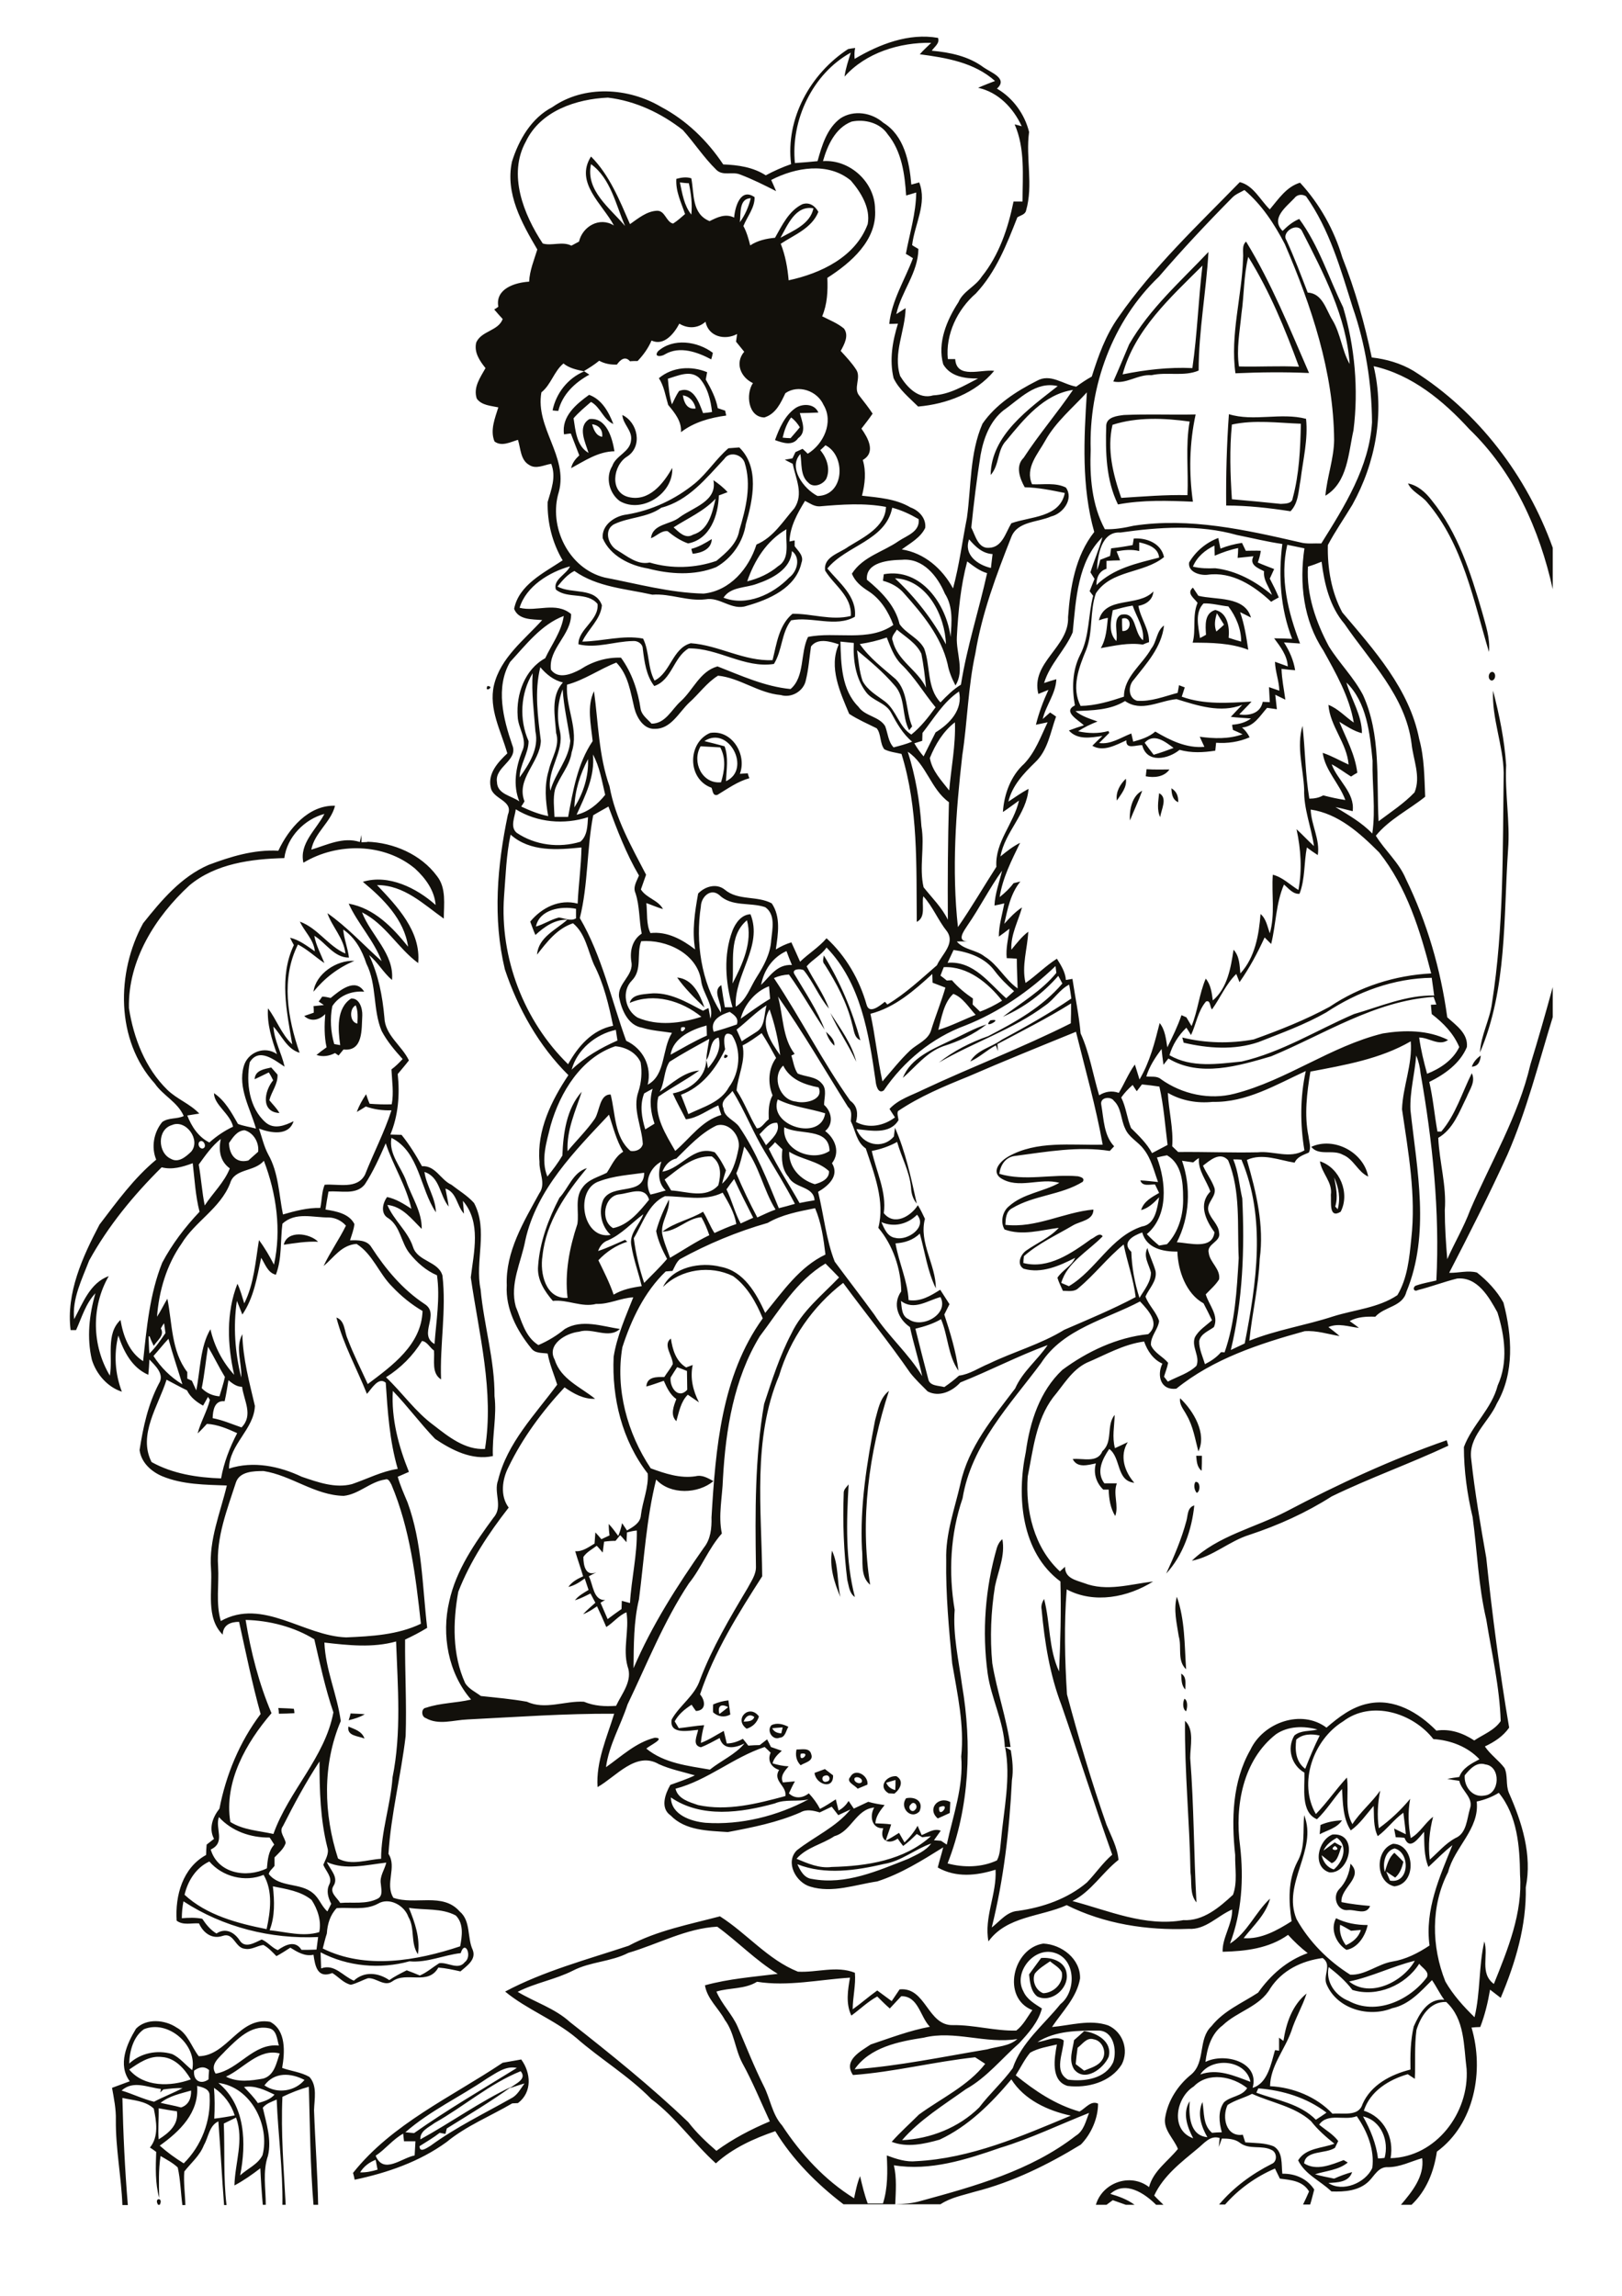 <?xml version="1.0" encoding="utf-8"?>
<!-- Generator: Adobe Illustrator 21.0.2, SVG Export Plug-In . SVG Version: 6.00 Build 0)  -->
<svg version="1.2" baseProfile="tiny" id="Layer_1" xmlns="http://www.w3.org/2000/svg" xmlns:xlink="http://www.w3.org/1999/xlink"
	 x="0px" y="0px" viewBox="0 0 595 842" overflow="scroll" xml:space="preserve">
<path fill="#12100B" d="M58,808.6c-1.7-2.7,2.1-2.8,0.6,0H58 M132.1,796.7c2.2,0.1,4.4-0.4,6.4-1c-0.2-1.2-0.5-2.4-0.7-3.6
	C135.4,793,133.4,794.6,132.1,796.7 M137.8,790.6c2.9,7,9.5,0.8,14.3-0.1c0.1-1.8,0.2-3.5,0.3-5.2c-1.4,0-2.8,0-4.2,0
	c-0.1-0.7-0.2-2.1-0.3-2.8C144.1,784.6,141.4,788.2,137.8,790.6 M159.4,778.6c-2.1,1.6-5.4,2.9-5.2,6c11.3-6.2,21.8-13.8,33.4-19.3
	c-7.6,5.5-15.7,10.3-23.7,15.3c-0.1,0.5-0.4,1.5-0.5,2c-0.7-0.1-1.4-0.3-2.1-0.4c-2.3,1.8-4.9,3.3-7.4,4.9c0,2.7,2.9,0.5,4.1-0.2
	c9.3-6.8,19.7-11.8,29.6-17.4c2.2-1.1,3.4-3.5,4.8-5.4c-1.8,0.5-3.5,1.1-5.3,1.7c1.8-1.6,6.4-3.2,3.9-6.2
	C179.6,764.2,170.1,772.6,159.4,778.6 M178.6,762.3c-9.8,6.7-20.9,11.8-29.9,19.7c0.8,0.1,2.4,0.2,3.2,0.3
	c12.2-8.6,25.1-16.1,37.7-23.9C185.5,757.5,182,760.3,178.6,762.3 M184.4,756.5c2.3-0.4,4.5-0.8,6.8-1.2c3.6,4.9,4.1,12-1.2,16
	c-0.5,0-1.6,0.1-2.1,0.1c-8,4.7-16.8,8.2-24.1,14.2c-9.9,7.2-21.8,11.3-33.7,13.8c-0.1-0.6-0.4-1.9-0.6-2.5
	C143.9,778.8,165.6,769.1,184.4,756.5 M395.3,751c-0.3,2-0.5,4-0.7,6c1,0.8,2.1,1.6,3.1,2.4c2.3-1,5-1.6,6.5-3.8
	c2-2.7,0.3-7.2-3-7.7C398.6,747.1,397.1,749.7,395.3,751 M394,748.2c1.3-1.1,2.5-2.2,3.7-3.3c4.6,0.6,10.4,3.8,9,9.4
	c-1.9,4.4-8.8,9.5-12.7,4.6C391.9,755.5,393.5,751.7,394,748.2 M58.2,773.2c0.1,3.8-0.3,7.6,0,11.4c3.7-2.3,7.4-5.4,6.7-10.3
	C62.6,774,60.4,773.6,58.2,773.2 M78.6,777c2.5-0.3,5-0.7,7.5-1.2c-1.3-4.1-4-7.7-7.6-10.1C78.8,769.4,78.8,773.2,78.6,777
	 M58.9,771.2c2.5,0.6,5,1,7.5,1.7c2.8-0.9,3.8-3.4,3.7-6.2C66.3,767.8,62.2,768.6,58.9,771.2 M89.5,765.4c1.8,1.9,3.6,3.7,5.1,5.9
	c2.2-0.6,4.5-1.3,6.1-3.1C97.2,766.5,93.5,764.7,89.5,765.4 M72.3,765c0.8,9.8-6.4,16.7-13.7,21.9c2.7,2.4,5.7,4.6,8.8,6.5
	c6.5-6.4,10-15.6,9.5-24.7C77,766.1,74.4,765.5,72.3,765 M80.1,763.9c10,8.2,10.3,22.2,8,33.9c2.7-2.5,6.5-4,8.2-7.4
	C99.1,779.5,92.1,765.4,80.1,763.9 M44.6,766.7c4,1.2,7.8,3.1,11.9,4.1c3.4-1.8,7.1-3.2,10.5-5c-2.4-0.1-4.7,0.2-7.1,0.5
	c-0.3,0.3-0.8,0.8-1.1,1.1c0.1-0.3,0.2-0.9,0.2-1.3C54.2,765.6,48.9,762.8,44.6,766.7 M97,764.8c4.8,3.3,11.3,2.1,14.7-2
	C106.7,760.2,100.7,759.8,97,764.8 M71.2,759.4c-0.4,3.6,2.4,5.3,5.3,3.2c0-0.8,0.1-2.6,0.2-3.4C74.9,757.6,73,758.1,71.2,759.4
	 M47.4,759c5.4,6.5,15.2,6.3,22.6,3.6c-2.3-3.9-5.8-7.9-10.6-8.2C54.8,753.8,50.9,756.6,47.4,759 M82.9,761.6
	c4.3,2.2,9.2,1.5,13.7,0.7c4.1-1.2,4.8-5.8,6-9.2C95,751.1,89.3,758.7,82.9,761.6 M82.8,752c-2.1,2.4-6,5-3.7,8.5
	c8.6-1.5,13.8-11.3,23.2-10.3c-0.7-2.4-0.8-6-3.9-6.4C92,742.6,87,747.9,82.8,752 M52.8,744.2c-3.9,2.7-5.3,8.1-5.4,12.6
	c4.2-3.9,10.3-5.1,15.7-3.5c2.9,1.3,4.9,4,7.4,5.9C72.5,750,61.6,740.6,52.8,744.2 M49.9,744c3.8-3.9,10.6-3.3,14.9-0.4
	c4.1,2.2,5.4,7,8.1,10.5c10.5-0.1,14.9-14.7,26.2-12.6c5.9,3.1,5.4,11.2,4.4,16.9c3.3,1.2,6.9,1.5,10,3.3c3,3.3,1.8,8.2,1.7,12.2
	c0.4,11.6,1.3,23.1,1.5,34.7H115c-1.2-14.4-1.3-28.8-1.7-43.3c-3.3,0.9-6.6,2.2-9.7,3.7c-0.6,13.2,0.5,26.4,1.2,39.6h-1.2
	c0.2-12.9-1.6-25.7-2.1-38.6c-1.8,0.8-3.8,1.4-5.1,3c1.3,5.7,3.3,11.7,1.9,17.6c-2,5.8-0.8,12-0.8,18h-1.1
	c-0.4-4.5-0.7-8.9-0.9-13.4c-3,2.3-6.1,4.5-9.5,6.3c0.2-8.4,3.6-16.6,0.6-24.9c-1.5,0.7-3,1.5-4.5,2.2c0.4,10-0.2,19.9,1,29.9h-0.9
	c-0.8-10.2-1.3-20.5-2.1-30.7c-3.4,1.6-3.6,5.8-5.3,8.7c-1.5,3.9-4.7,6.5-7.2,9.7c-0.3,4.1,0.3,8.2,0.4,12.3h-1.1
	c-0.6-4.6-0.7-9.3-1.7-13.8c-1.8-1.7-4.1-2.9-6.3-4.2c-0.8,5.1-0.6,10.3-0.5,15.4c-1.5-5.5-1.3-11.2-1.1-16.9
	c-0.8-0.6-1.5-1.1-2.3-1.6c3.3-4,2.4-9.6,1.4-14.3c-3.1-2.9-7.6-3-11.5-3.9c0.3,13.1,0.9,26.2,2,39.3h-2
	c-0.4-10.4-2.5-20.7-2.4-31.2c0.1-4-0.7-7.9-1.4-11.8c2.2-0.8,4.3-1.6,6.5-2.4C43.1,757.2,46.5,749.6,49.9,744 M379.6,723.8
	c-1.1,2.6,0.3,6.2,3.1,7.2c3.8-0.1,7.6-3.7,6.8-7.7c-0.9-1.8-2.8-2.7-4.3-4C383.2,720.7,381.1,721.9,379.6,723.8 M381.9,718.1
	c3.9-0.4,9,1.3,9.4,5.9c0.7,5.4-5.7,10.7-10.8,8.2c-2.4-1.9-2.7-5.3-3-8.1C378.9,722.2,380.4,720.1,381.9,718.1 M491.6,705.9
	c-0.4,2.7,0.5,5.3,2.1,7.5c2.5-1.1,4.7-2.9,5.5-5.6c-0.9,0.1-2.7,0.2-3.6,0.3C494.2,707.3,492.9,706.5,491.6,705.9 M490.1,703.5
	c3.6,1.8,7.5,2.5,11.6,2.5c-0.8,3.9-3.6,8.4-7.8,9.1C490.1,712.7,487.9,707.6,490.1,703.5 M366.9,787.7c-12.4,4.3-25.7,8.6-39,6.4
	c1.1,4.7,0.7,9.5,0.5,14.3c3.1-0.1,6.3-0.3,9.3-1.2c19.8-5.4,40.4-11.1,56.9-23.9c3-1.8,3.7-5.4,4.9-8.4
	C388.6,779.2,378.1,784.3,366.9,787.7 M338.9,747.3c-9.2,1.4-19.8,3.5-25.4,11.6c16.3-1.2,32.4-4.6,48.6-7.3
	c3.7-1.1,8.1-1.1,11.1-3.8C361.6,749.7,350.2,744.5,338.9,747.3 M380.6,748.9c3.2-0.3,6.6-2.6,9.6-0.6c-0.1,4.6-3.8,11.4,1.6,14.4
	c6,0.8,13.8-0.3,16.6-6.5c1.4-4.3,0.1-11.5-5.5-11.5C395.5,744.7,387.2,744.7,380.6,748.9 M277.7,726.8c-4.5,2.8-10,2.1-14.9,3.6
	c2,4.7,5.8,8.3,7.8,12.9c3.1,7.2,6,14.6,9.5,21.6c2.5,4.8,3.1,10.5,6.8,14.6c6.9,10.5,15.7,20.1,26.4,26.7c0.6-2.7,1.1-5.5,2.2-8.1
	c0.8,3.4,1.6,6.8,2.8,10c1.9,0,3.7,0,5.6,0c1.8-5.7,1.7-11.7,1.4-17.6c3.5,1.3,7.1,2.5,10.8,2.1c19.9-1,38.5-9.1,56.7-16.7
	c-8.4-1.8-17.1-5.8-21.8-13.3c-7.4,8.8-15.8,17.2-26.3,22.1c-5.6,1.6-12,3-17.6,0.8c3.1-3.5,6.7-6.7,10-10c8.2-6,18-10.5,24.3-18.6
	c-1.2-0.8-2.4-1.6-3.7-2.4c-15,1.6-29.7,5.4-44.8,6.5c-3.7-5.4,2.8-8.7,6.5-11.2c7.2-2.4,14.2-5.1,21.7-6.5
	c-3.6-3.7-4.2-11.3-10.5-11.2c-1.4,1.5-2.8,3-4.2,4.5c-1.6-1.4-3.1-2.9-4.6-4.4c-3.5,1.9-6.3,4.7-9.5,7c-2.1-4.4-1.3-9.3-0.5-13.9
	C300.5,726,289,728.6,277.7,726.8 M375.4,730.3c1.3,3,4.2,4.6,6.8,6.3c-1.3,5-4.9,9-8.3,12.7c-6.5,5.7-11.9,12.6-19.6,16.9
	c-8.1,5.8-16.8,11.1-23.4,18.7c10.4-0.5,20.8-4.6,28.3-12c3.8-5,8.6-9.3,12.3-14.4c3.2-9.5,11.4-15.9,17.5-23.5
	c5.9-4.6,5.7-16.5-2.1-18.8C379.3,713.8,371.6,723.4,375.4,730.3 M230.5,716.2c-6.4,3.3-13.9,3.2-20.3,6.5
	c-6.5,3.3-13.9,4.5-20.3,7.8c6.3,3.8,13.6,6,19.2,11.1c14.9,11.7,29.7,23.6,43.4,36.7c3,3.9,6.6,7.3,10.3,10.5
	c6-4.4,12.7-7.9,19.6-10.8c-3.3-7.1-6.3-14.5-10.1-21.4c-2.7-5.1-2.9-11.1-6.4-15.8c-2.3-4.3-6.5-7.7-7.3-12.7
	c8.7-2.4,17.8-3.1,26.7-4.2c-8.1-4.9-14.6-11.8-22.2-17.3C251.7,707.2,241.4,713,230.5,716.2 M230.6,713.6
	c10.4-5.6,22.2-7.8,33.5-10.8c9.9,6.3,17.6,15.9,28.6,20.3c6.9,0.4,14.2-2.3,20.9,0.4c0.4,4.5-0.8,8.9-0.8,13.4
	c3.1-2.2,5.9-4.7,9-6.9c1.8,1.3,3.5,2.6,5.3,3.9c1-1.4,1.9-2.9,2.9-4.3c9.7-1,10.2,13.4,19.6,13.1c7.8-0.1,15.4,2.2,23.2,2
	c2.6-2,4-4.9,5.9-7.5c-11.4-4.5-7.2-22.7,4-24.4c6.7,0.3,13.7,5.6,13.5,12.8c-1.2,7-6.5,12.1-10.3,17.8c6.8-0.6,13.9-2.9,20.6-0.6
	c5.4,2.4,7.7,9,5,14.3c-4.1,6.6-12.7,8.8-19.9,7.9c-6.3-1.9-4.8-10.3-3.9-15.2c-3.3,0.8-6.8,1.3-9.8,3c-2.1,2.5-3.5,5.5-5.3,8.3
	c7,5.7,14.6,10.8,23.4,13.3c2.1-1.1,4.2-4.2,6.8-2.9c0,5.4-2.5,11.1-6.3,15c-12.1,7.4-25.1,13.8-38.9,17.3
	c-4.3,1.3-8.8,2.1-12.6,4.6h-35.6c-9.7-7.4-18.6-16.3-25-26.8c-7.9,2.7-15.6,6.2-21.8,11.8c-8.3-7.5-14.7-16.9-23.7-23.6
	c-8.3-8.5-18.6-14.6-27.5-22.4c-8-6.7-18.1-10.4-26.1-17C199.4,722.9,215.2,718.7,230.6,713.6 M495.4,683.5c5.1,5-3.8,8.8-3.3,14.1
	c3.5,0.7,7,1.1,10.5,1.4c-1.4,3.5-5.2,1.3-8,1.5c-4,0.6-6-4.8-3.4-7.6C493.7,690.4,495,687,495.4,683.5 M508,686.5
	c0.8-2.5,1.4-5.2,3.5-7c1.1,1.1,2.3,2.2,3.3,3.3c-0.5,2.2-1.3,4.3-3,5.8c-1.1-0.7-2.2-1.5-3.3-2.2c0.5,1.1,0.9,2.2,1.4,3.3
	c7.2,1.3,7.5-10.3,1.7-11.8C508.1,678.7,507.1,683.4,508,686.5 M511,676.2c8.1,0.1,8.9,14.7,0.5,15.6
	C504.5,690.3,504.3,678.4,511,676.2 M489.7,677C486.7,678.9,492.8,679,489.7,677 M485.5,678.7c1.4-1,2.7-2,4.1-3
	c0.9,0.5,1.7,1,2.6,1.4c-1,2.1-1.3,5.4-3.7,6.2c-1.3-0.9-2.5-2-3.7-2.9c0.6,2.4,2,4.5,4.5,5.2c3.4-2.8,5.4-8.7,1.1-11.6
	C488.4,675.1,486.5,676.5,485.5,678.7 M488.8,672.8c9.7-0.8,6.5,14.4-1.1,13.9C481.2,684.7,483.5,674.8,488.8,672.8 M484.4,669.3
	c2.5-1.1,5.2-1.6,7.9-1.7c-1.9,2.9-5.4,3.6-8.2,5.1C484.2,671.6,484.3,670.4,484.4,669.3 M344.5,662.8
	C344.1,667.7,349.4,660.7,344.5,662.8 M344,666.9c-4.1-3.5,0.3-8.4,4.6-6c-0.1,1.3-0.1,2.6-0.2,4C346.9,665.6,345.4,666.3,344,666.9
	 M334.1,661.8c-1.4,1.1,0.4,3.4,1.6,1.9C337.1,662.5,335.3,660.1,334.1,661.8 M332.4,659.5c3.3-0.7,6.5,1.1,4.9,4.8
	C334.2,667.6,329.8,662.9,332.4,659.5 M325.1,653.8c0.6,1.5,1.8,2.3,3.3,2.7c0.1-1.3,0.1-2.5,0.1-3.7
	C327.3,653.1,326.2,653.5,325.1,653.8 M326,657.7c-4-2.3-1-6.5,2.8-6.3c3,1.7,1.4,4.8-0.7,6.4C327.5,657.8,326.5,657.7,326,657.7
	 M313.5,652.1c-0.6,1.3,1.7,2.5,2.6,1.5C316.7,652.3,314.4,651.2,313.5,652.1 M311.9,651.7c1.8-3.5,6.8-0.5,6.3,2.8
	c-1.2,0.5-2.4,1-3.6,1.5C313.6,654.7,310.2,653.5,311.9,651.7 M302.7,651.2c-1.7,0.2-1.1,2.8,0.5,2.2
	C305,653.2,304.4,650.6,302.7,651.2 M298.8,650.2c1.3-0.5,2.5-0.9,3.8-1.4c1,0.8,2,1.5,3,2.3C305.8,656.6,299.2,654.4,298.8,650.2
	 M293.7,643.2C292.9,647.2,298,642.3,293.7,643.2 M292.2,641.6c1.9,0.1,4.8-0.8,5.4,1.8c0.9,2.5-2.4,3-3.9,4
	C292.1,645.8,291.7,643.7,292.2,641.6 M127.8,633.2c2.3,1,5,1.7,5.9,4.4C131.3,636.6,127.2,636.7,127.8,633.2 M283.3,633.8
	c0.6,1.4,1.9,1.8,3.3,1.9c0.1-0.5,0.4-1.6,0.5-2.2C285.8,633.6,284.6,633.7,283.3,633.8 M283,632.7c2-1,4.3-0.4,6.2,0.6
	c-0.9,1.4-1.1,3.9-3.2,4C283.4,638.4,281.1,634.7,283,632.7 M434.7,631.1c3.5,3.2,1.9,9.3,1.9,13.6c1.4,17.6,1.3,35.3,2.3,53
	c-2.6-3.1-1.6-7.4-2.2-11.1C436.4,668.1,434.5,649.7,434.7,631.1 M127.9,630.9c0.2-0.6,0.6-1.9,0.7-2.5c1.7,0.1,3.4,0.1,5.2,0.3
	C132,629.8,129.9,630.4,127.9,630.9 M272.8,631.4c1.5-0.1,3.3,0,3.9-1.7C274.9,628.3,273.4,629.6,272.8,631.4 M273.9,634
	c-4.9-3.5,1-9.3,4.5-4.5C277.7,631.8,276.1,633.3,273.9,634 M102.1,626.4c1.9,0.1,3.8,0.1,5.7,0.3c0.1,0.4,0.2,1.2,0.2,1.6
	c-1.9,0.1-3.8,0.2-5.7,0.2C102.3,627.9,102.2,626.9,102.1,626.4 M263.9,628.6c1.1-0.8,2.2-1.7,3.2-2.5
	C264.6,624.7,263.1,625.6,263.9,628.6 M261.6,625.1c1.8-0.8,3.7-1.3,5.6-1.5c0.2,1.7,0.5,3.4,0.7,5.2c-2.2,1.2-4.5,0.8-6.3-0.8
	C261.5,627.3,261.6,625.8,261.6,625.1 M434.5,623c1.3,0.7,1.1,3.3,0.6,4.6C433.8,626.9,433.8,624.3,434.5,623 M433.3,613.8
	c2.1,1.2,1.5,3.8,1.5,5.8C433.3,618.1,433.4,615.8,433.3,613.8 M431.7,585.6c3,8.4,2.8,17.8,3.4,26.6c-3.4-3.2-1.5-8.1-2.7-12.1
	C431.7,595.4,430.4,590.4,431.7,585.6 M305.2,568.7c2.5,5.3,1.8,11.4,3.1,17C306,580.4,304.2,574.5,305.2,568.7 M365.7,567.6
	c0.4-1.2,1-2.3,2-3.1c1.1,6-1.5,11.5-2.7,17.2c-1.5,9.3-1.9,18.9-1,28.3c1.7,10.3,5.3,20.3,6.7,30.7c-0.5,0-1.6,0-2.1,0
	c-0.4-9.4-5-17.8-6.3-27C360.2,598.3,361.4,582.5,365.7,567.6 M435.2,557.8c0.6-2.1,0.3-4.9,2.9-5.7c-0.9,8.9-4.1,18.3-10.3,25
	C430.7,570.8,433.4,564.5,435.2,557.8 M309.5,547.7c-0.1-1.4,1-2.3,1.8-3.3c-0.8,13.8-1.2,27.8,2.3,41.3c-2.1-1.4-2.2-4.1-2.8-6.3
	C309.5,568.9,309.1,558.3,309.5,547.7 M438.5,543.5c1.9-0.4,1.9,3.6,0.5,4C438.1,546.5,437.8,544.6,438.5,543.5 M438.8,533.9
	c0.5,0,1.6,0,2.1,0c0,1.8,0,3.7-0.1,5.5C439,538,439,535.8,438.8,533.9 M471.9,554.3c19-10,38.6-19.1,58.8-26.1
	c0.2,0.5,0.4,1.5,0.6,2c-14.1,6.6-28.8,11.8-42.8,18.6c-9.4,6-19.6,10.6-30.2,14.1c-7.4,2.3-13.4,8-21.1,9.5
	C446.7,563.2,460.4,560.3,471.9,554.3 M404.4,532.2c4-3.5,1.3-9.4,4.5-13.3c-0.1,4.1-1,8.2,0.1,12.2c1.6-0.7,3.2-1.5,4.7-2.2
	c-3.1,5-1.2,10.8,2.4,14.9c-6.7-0.7-4.8-9.2-9.2-12.4c-2.5,3.7-4.9,8.4-1.8,12.6c1.5,0,3.1,0,4.6,0c-1.5,4,0.8,8.1-0.6,12
	c-1.8-2.9-2.3-6.3-2.4-9.7c-0.5,0-1.5,0-2,0c-2.6-2.5-3.7-6.1-2.7-9.6c-3,0.6-6.8,1.8-8.5-1.6C397.2,534.7,402.6,536.7,404.4,532.2
	 M432.9,512.8c4.9,4.6,9.9,13,6.7,19.5c-1.2-4.5-1.9-9.2-4.3-13.3C434.3,517,432.5,515.2,432.9,512.8 M321,520.9
	c1.1-3.8,1.7-8.2,5.1-10.8c-7.4,22.7-10.7,47.4-6.9,71.1c-3.8-3.1-2.5-8.7-3-13C315.4,552.3,318,536.5,321,520.9 M248.4,501.4
	c-0.8,1.2-1.6,2.5-2.4,3.8c-0.4,3.6,2.8,8.1,6.1,4.5c0-2.3-0.1-4.6-0.1-6.9C250.7,502.3,249.6,501.8,248.4,501.4 M246.8,500.3
	c0-3.1-3.8-7.1-0.7-9.4c0.6,4,1.8,8.3,5.6,10.6c0.8-0.3,1.6-0.6,2.4-0.9c-1,4.8,0.1,9.4,2.3,13.7c-1.4-0.9-2.7-1.9-4.1-2.8
	c-2.6,2.6-3.2,6.3-4.2,9.7c-2.3-2.2-1-5.5,0-8.1c-2.3-1.6-3.5-4.2-4.6-6.7c-2.1,0.7-4.2,1.5-6.4,2.1c0.2-3.7,3.9-3.5,6.6-3.5
	C244.7,503.4,245.9,502,246.8,500.3 M104.1,456.5c1.2-5.4,9.4-4.3,12.6-1.1C112.4,455.2,108.2,455.9,104.1,456.5 M489.4,431.8
	c0.7,3.6,1.5,7.2,0.4,10.7c0.2,0.2,0.7,0.7,0.9,1C491.8,439.6,491.1,435.5,489.4,431.8 M484.2,425.9c7.3,2.4,11.1,11.7,7.6,18.5
	c-4.4,2.7-3.4-3.6-3.6-6.2C488.9,433.5,484.8,430.3,484.2,425.9 M481,420.6c8.3-3.8,19.2,1.9,20.9,10.9c-3.8-1.7-5.3-6.4-9.3-8
	C488.9,421.4,483.9,424.1,481,420.6 M93.4,395.8c0.2-3.3,3.5-3.7,6.1-4.3c0.8,0.9,1.5,1.7,2.3,2.6c0.2,3.5-2.2,6.2-3,9.4
	c1.2,1.5,2.7,2.9,3.7,4.7c-7-0.4-5.5-8.2-2.3-12c-0.5-1-1-2-1.6-2.9C96.9,394.1,95.2,395,93.4,395.8 M539.9,391.2
	c0.6-1.7,1.8-3.1,3.3-4.1C543,389.2,542.3,391.1,539.9,391.2 M265.9,386.8C268.8,386.9,264.5,389.5,265.9,386.8 M303,378.4
	c1.5,1.4,3.2,2.9,3.1,5.1C304.6,382.2,303.6,380.4,303,378.4 M348.9,381.5c4.3-1.9,8.4-4.4,13-5.8c-4.7,3.7-10.2,6.2-15.9,8
	c-6.1,2.2-10.1,7.5-14.8,11.6C334.1,387.9,342.1,384.8,348.9,381.5 M363.3,374.2C368.8,373.2,359.9,377.9,363.3,374.2 M304.6,371.5
	c3.6,5.6,7.9,11.3,9.5,17.9C311.3,383.3,307.4,377.7,304.6,371.5 M131.1,375.4c0.1-2.2,0.3-4.5-0.6-6.7
	C128.1,369.8,128.2,374.9,131.1,375.4 M121.3,366c3.3-2.7,9-7.6,12.3-2.3c-4.6-0.4-9.2,1.4-11.7,5.3c-0.9,4.6-0.6,9.4,0.7,13.9
	c0.6,0.1,1.7,0.3,2.2,0.4c-0.8-5.7-1.5-13.5,4-17.1c3.1-0.2,4.2,3.7,4.1,6.2c-0.3,5,0.4,13.3-6.9,12.5c-0.6,0.7-1.2,1.5-1.8,2.2
	c-0.3-0.2-1-0.7-1.3-0.9c-2.1,1.1-4.5,1.5-6.8,0.7c1.2-1,2.4-1.9,3.7-2.8c-0.9-4-0.8-8.2-0.5-12.2c-2.1,2.2-5.3,3-7.7,0.7
	c1.2-0.4,2.3-0.8,3.5-1.2c0-0.6,0-1.8-0.1-2.4c1.3-0.1,2.5-0.3,3.8-0.4c-0.6-0.4-1.3-0.9-1.9-1.3c0.3-0.4,1-1.3,1.3-1.8
	C119.3,365.5,120.3,365.8,121.3,366 M248.4,358.5c5.7,0.5,8.4,6.3,10,11C254.8,366,251.2,362.5,248.4,358.5 M115,363.7
	c0.8-6.5,8.5-11.7,15-11.3C124,354.9,119.1,358.7,115,363.7 M302.2,350.4c6,9.6,10.4,20.2,13.4,31.1c-2.4-1-2.3-3.8-3-5.9
	c-1.9-7.9-5.8-15.1-10.1-21.9C301.5,352.7,302.1,351.5,302.2,350.4 M169,716.3c-6.3,0.7-12.3,3.6-18.8,3c-10.8,3-22.7,1.9-32.6-3.3
	c0.1,2,0.1,3.9,0.2,5.9c4.9-1.8,7.9,2.8,12,4.5c3.8-3.5,8.9-3,13-0.2c2-1.4,4.2-2.5,6.4-3.6c1.6,0.6,3.2,1.2,4.8,1.9
	c2.6-1.1,4.7-3,7.1-4.5c3.1-0.5,7,2.7,9.4-0.4C173.4,717.5,170.6,711.1,169,716.3 M138.6,698.2c-4.7,2.5-10.1,1.2-15.1,1.6
	c-2.4,2.5-3.4,5.9-3.6,9.3c-0.6,1.8-1,3.6-1.5,5.5c15.7,7.8,34.5,4.5,50.4-0.8c0.7-3.7,1.4-8.3-1.6-11.3c-5.2-2.8-11.5-1.9-17.2-2.8
	c2.2,5.4,4.2,11.1,3.3,17c-2.8-4.1-1-9.5-3.5-13.7C148.3,698.7,142.7,695.7,138.6,698.2 M67.3,697.3c-0.4,2.1-0.6,4.1-0.6,6.2
	c2.5-0.2,5-0.3,7.5,0.2c1.4,2.1,3,4.1,5.2,5.4c3.3-2.2,6.5-0.5,8.5,2.5c2,3.2,5.6,0.8,8.1-0.3c2.2,0.9,3.7,3,5.9,3.9
	c2.7-1.9,6.4-3.8,8.7-0.1c1.8,0,3.7,0,5.5-0.1c0.2-1.5,0.4-3.1,0.6-4.6C99.4,711.2,81.8,706.8,67.3,697.3 M100.1,691.8
	c0.6,5.4,0.8,11-1.2,16.1c6,0.6,12.2,2.5,18.2,0.7c0.9-4-0.6-8.5-2.8-11.8C110.3,693.5,104.9,692.8,100.1,691.8 M119.9,682.9
	c1.2,2.8,4.5,5.6,2.4,8.8c-1.5,2.4,1.4,4.3,2.5,6.2c4.6-0.4,9.5,0.6,13.8-1.6c2-1.1,1.2-3.6,1.1-5.4c-0.5-2.8,1.4-5.2,2-7.8
	C134.5,683.9,126.8,686,119.9,682.9 M67.7,694.9c8.1,7.5,19.5,10.5,30.1,12.6c1.4-6.5,2.4-13.9-1.1-19.9c-6.8,2.8-15.1,0.7-19.9-4.9
	C72,684.9,68.9,689.7,67.7,694.9 M77.3,678.3c2.6,8.8,13.1,10.6,20.6,6.9c0.3-3.1,0.5-6.3,2.7-8.7c-0.6-0.9-1.1-1.8-1.7-2.6
	c-6.9,0.1-13.9-2.3-18.6-7.5C78.8,670.6,82.9,675.7,77.3,678.3 M103.8,669.7c-1.6,2.1,0.7,4.1,1,6.2c-0.7,2.2-2.6,3.7-4.1,5.3
	c0,1,0,2.1,0,3.1c-0.7,1-1.9,1.8-2.1,3c4,5.1,11.5,3,16.2,7c2.3,1.8,3.1,4.8,5.3,6.7c0.5-0.9,0.9-1.9,1.4-2.8
	c-1.1-2.2-1.9-4.7-0.7-7.1c1.3-2.6-1.3-4.9-2.2-7.2c0.8-2,2.2-4.1,1.5-6.3c-2.6-10.3-2.9-21-2.9-31.6
	C112.2,653.6,107.9,661.6,103.8,669.7 M119,602.4c0.4,10,4.7,19.1,6,28.8c-6.8,16-6.3,34.1-1,50.4c4.9,2.7,10.6,0.4,15.8,0.1
	c0-10.1,3.5-19.8,4.2-29.9c3.3-16.4,1.9-33.2,1.3-49.8C136.7,604.4,127.7,603.4,119,602.4 M90.1,594.1c1.9,11.7,4.9,23.4,9.5,34.2
	c-9.3,10.8-17.5,25.2-15.1,39.9c4.8,3,10.5,3.2,15.8,4.4c5.6-15.8,18.9-28,22-44.6c-3-8.8-4.9-17.8-7-26.8
	C108,596.7,98.9,594.3,90.1,594.1 M86.5,543.8c-3.2,9.9-7.2,20-6.5,30.6c0.4,6.7-0.9,13.6,1,20.1c15.4-8.6,30.4,5.5,46,6
	c9.2-0.4,18.9-0.9,27.4-5c-1.9-17.3-4-34.8-10.8-51c-0.5-0.8-1-2.4-2.3-1.9c-5.5,0.8-9.6,5.4-15.2,6c-10.6-0.2-19.2-7.5-29.4-9.1
	C93.1,539.5,87.8,539.6,86.5,543.8 M82.4,513.9c-3.7-0.4-4.3,3.3-4.4,6.2c3.7,0.7,7.1,2.2,10.6,3.4c4.4-4.5,0.9-9.7,0.2-14.9
	c-2,0-3.5-1.2-5-2.4C83.4,508.7,83,511.3,82.4,513.9 M61.1,506c-3,9.6-10.6,20.2-5.5,30.2c7.7,4.3,16.7,5.7,25.5,6
	c1-5.8,3.2-11.4,5.9-16.6c-3.5-1.6-7.2-3.2-11.1-3.4c-1.1,1.2-2.2,2.4-3.4,3.5c1.1-4.2,3.4-8,4.5-12.3c-0.2-0.3-0.5-0.8-0.7-1.1
	c-0.6,1.1-1.2,2.1-1.8,3.2c-2.4-1.3-4.7-3.1-5.9-5.6C66.1,508.7,63.6,507.3,61.1,506 M76.3,493.9c-0.8,5.1-1.3,10.2-2.3,15.2
	c1.7,1.8,4,2.8,6.5,3c0.7-2.4,1.5-4.7,2-7.1C80.3,501.4,78.5,497.6,76.3,493.9 M56.3,497.3c2.7,4.2,6.3,7.8,10.6,10.4
	c-1.7-5.6-3.6-11.1-5.1-16.7C59.9,493,58.2,495.2,56.3,497.3 M59,487.2c1.5,2.6-1.4,4.4-2.6,6.4c-0.6-1.2-1.1-2.3-1.5-3.5
	c-0.1,0-0.3,0-0.4,0c0.1,2.1,0.1,4.2,0.3,6.3c2.3-2.2,4.1-4.9,5.9-7.5c-0.2-1.2-0.3-2.4-0.5-3.6C59.7,485.9,59.4,486.5,59,487.2
	 M103.6,448.8c-0.8,6.2-0.1,12.7-2.4,18.7c-3-0.7-3.9-3.9-5.4-6.2c-1.5,7.1-2.7,14.7-6.9,20.8c-0.7-1.7-1.3-3.4-2-5
	c-1.4,9.3-0.7,19,1.6,28.1c0.3-5.3-2.3-10.9,0.4-15.9c0.2,9,2.6,17.7,4.6,26.3c-0.3,8.6-9.4,14.1-9.5,23c8.9-2.9,18.5-0.9,26.7,3
	c5.9,2,12.2,4.3,18.4,2.7c5.6-1.9,10.9-4.7,16.8-5.6c-3-10.3-3.7-21-4.4-31.6c-2.7-2.3-5.2,2.3-6.9,4.1c-3.7-9.3-8.7-18.2-11.2-28
	c3.2,1.1,2.9,5.2,4.1,7.8c2.1,5.6,4.9,11.1,7.4,16.6c8.9-6.7,19.7-14.4,20.1-26.8c-4.1-2.4-7.8-5.4-11.1-8.9
	c-4.9-4.8-7.1-11.9-13.1-15.7c-5.6,0.4-8.3,5-12.1,8.1c2.4-5.1,5.7-9.7,8.2-14.8c-1.6-1.8-3.8-2.9-6.2-3
	C115,446.6,108.4,444.3,103.6,448.8 M59.3,428.1c-10.3,10.2-19.6,21.5-26.6,34.2c-2.6,6.8-6.3,14-5.5,21.5
	c3.2-5.9,5.8-13.3,12.7-15.8c-6.5,11.2-6.2,25.5,0.4,36.5c1.2-6.7-1.6-15.3,3.9-20.4c1,5.8,3.1,11.8,8.3,15.1
	c1.3-12.2,2.4-24.6,7-36.1c3.6-6.8,8.4-13.1,13.7-18.7c-1.5-5.8-1.8-11.8-2.5-17.8C66.9,428,63.1,429.1,59.3,428.1 M84.4,434
	c-3.6,9.2-12.9,14-17.8,22.1c-5.5,7.8-8.3,17.4-9,26.8c1.4-2.1,2.5-4.5,3.8-6.6c1.8,9,1.4,19.2,7.3,26.9c0,0.6,0,1.8,0,2.4
	c0.4,0.2,1.3,0.6,1.7,0.8c0.5,1.2,1.1,2.4,1.6,3.5c1.5-7.4,1.4-16.1,5.2-22.4c1.4,6.2,4.4,12,8.7,16.7c-2.5-11-3-22.7,1.2-33.4
	c1.1,2.3,1.7,4.7,2.5,7.2c3.6-7.2,4.1-15.3,5.4-23.2c2.1,2.8,3.9,5.9,5.5,9c2.8-12.6,0.9-26.1-3.7-38.1
	C93.3,429.9,86,428.4,84.4,434 M133.8,434.4c-3.2,4-8.9,2.2-13.3,2.6c-0.4,2.2-0.8,4.4-1.1,6.6c3.9,0.6,8.7,1.5,10.6,5.3
	c-0.2,2.1-1,4-1.6,6c2.8-0.1,6.3-0.2,7.9,2.6c5.2,8,11.4,15.4,19.4,20.7c6,3.7-2.5,11.2,3.7,14.7c0.6-8.4,2.1-16.8,0.9-25.2
	c-4-1.7-7.4-4.7-10.1-8.1c-3.1-3.9-3.3-9.8-7.7-12.8c-3-1.6-2.2-5.5-0.5-7.8c3.3,0.7,6.1,2.5,8.9,4.3c-1.9-8.5-6.7-15.8-9.4-24
	C139.2,424.5,136.9,429.7,133.8,434.4 M72.9,427.1c0.9,5,1.2,10.1,2.2,15c3-4.6,7.2-8.5,9.2-13.6c-3.6-2.6-4.2-6.7-3.3-10.8
	C77.7,420.3,75.3,423.8,72.9,427.1 M73.1,418.8c-0.7,0.9,0.1,2.6,1.3,2.4C76.2,420.7,74.5,417.4,73.1,418.8 M143.6,417.3
	c-1.1,5.9,3.5,10.6,5.4,15.8c2,5.9,5.8,11.2,5.7,17.6c-3.7-3.6-7-8.2-12.6-8.8c2.3,5.6,7.5,9.6,9.4,15.4c1.7,5.4,9.3,5.2,10.8,10.5
	c1.5,12.7-1,25.4-0.5,38.1c-3.6-2.3-2.3-7-2.6-10.6c-1.5-1-2.5-3.3-4.4-3.5c-3.3,5.4-7.8,9.9-13.2,13.3c6,5.7,10.8,12.7,17.5,17.6
	c5.4,4.2,11.5,9.1,18.8,8.7c3.4-21.1-2.2-42.1-5.2-62.9c1.1-9.3,3.9-20.2-2.9-28.1c0.1,1.6,0.3,3.1,0.4,4.7
	c-2.7-2.9-2.6-7.8-6.8-9.2c0.4,2.2,0.9,4.4,1.2,6.6c-3.4-4.1-3.1-10.8-8.9-12.7c0.7,5.1,4.1,9.5,4.2,14.8
	C154,435.9,153.9,422.5,143.6,417.3 M84,419.2c0.1,4.2,2.5,7.6,7.1,6.4c1.2-1.1,2.4-2.1,3.6-3.2c0.4-3.4-1.7-7-5-7.9
	C86.9,414.7,85.4,417.2,84,419.2 M63.1,412.6c-5.5,1.6-5.3,10.2-0.4,12.4c2.8,1.6,5.5-0.8,7.4-2.6C73.8,418.1,68.2,410.4,63.1,412.6
	 M125.9,340.9c0.3,3.5,1.7,6.8,2.1,10.3c-5.5,0-8.4-5.4-12.7-8c0.6,3.5,2.4,6.7,3.7,10c-3.3-2.2-6.2-5-9.7-6.8
	c-6.3,12.5-3.8,27,0.6,39.7c-4.7-1.4-6.5-6.3-9.6-9.6c0.3,5.2,3,9.7,4.1,14.7c-3.7-2.4-9.4-7.2-12.8-1.6c-1.4,7.5-0.2,16.8,5.9,22.1
	c3.1,2.6,7,1.1,10.2-0.5c-1.8,5.6-8.5,4.3-12.7,2.7c1.1,3.2,1.8,6.5,3.4,9.5c3.8,6.7,3.9,14.6,5.4,22c4.5-1.3,9-2.5,13.7-2.4
	c0.6-2.8,0.5-5.9,1.6-8.5c5-0.4,11.9,1.8,14.8-3.7c3.1-7.9,7.1-15.5,9.7-23.6c-3.2,0.1-6.4-0.3-9.4-1.4c-1.1,0.7-2.2,1.4-3.3,2
	c0.8-2.3,2-4.4,3.4-6.5c0.4,1.2,0.8,2.4,1.3,3.5c2.7,0.2,5.4,0.3,8.1,0.2c0.8-4.2,0.1-8.5-0.1-12.8c1.5-1.1,2.8-2.4,4.1-3.8
	c-2.9-3.2-5.7-6.5-7.7-10.3c-3.3-7.9-1.7-17-5.6-24.7C132.8,348.5,130.3,343.9,125.9,340.9 M104.3,314.7c-12.1,0.3-25.2,2-34.8,10
	c-12.5,11.5-22.6,27.5-22.2,45c1.7,11,6,22.1,14.1,30c3.5,3.4,8.3,5.1,11.7,8.7c-1.5,0.2-2.9,0.5-4.4,0.7c1.6,4.1,4.1,7.9,8.1,9.9
	c2.6-2.3,5.5-4.3,8.7-5.8c-1.1-4.8-7-8-7-12.3c4.1,2.8,6.4,7.1,8.8,11.3c2.1,0.8,4.4,1.1,6.6,1.7c-2.1-7.4-6.7-14.9-4.5-22.8
	c1.4-5.2,7.7-7.7,12.2-4.5c-1.9-5.4-3.7-11.1-3.3-16.8c3.1,4,4.9,9.5,8.9,13.2c-2-12-4.9-24.9,0.6-36.4c-0.5-0.9-1-1.8-1.4-2.7
	c3.4,0.8,6.2,3,9.1,5c-0.4-4.3-3.8-7.2-5.5-10.9c6.6,2.4,10.4,9,16.7,11.7c-0.6-5.7-4.9-9.8-6.6-14.8c7.3,5.1,13.3,11.7,19.9,17.6
	c-2.9-7.7-8.8-13.8-12.1-21.1c9.4,1.7,16.1,8.7,21.8,15.8c-1.4-10-9.2-17.7-16.6-23.8c9.4-2.9,19.8,2.3,26.7,8.5
	c-0.4-5.3-3.7-9.8-7.5-13.3c-11.3-9.5-28.6-9.7-41-2.2c-1.6-7.1,4.8-12.2,7.7-17.9C111.8,300.4,105.3,306.9,104.3,314.7 M102.1,312
	c3.8-8.1,11.1-16.8,20.8-16.5c-1.5,6.1-7.5,9.8-8.7,16.1c5.7-1.7,11.7-4.8,17.8-2.8c0.2-0.9,0.4-1.7,0.6-2.6c0,0.7,0,2,0,2.7
	c0.6,0,1.7-0.1,2.3-0.1l-0.3-0.1c9.7,0.3,19.8,4.6,25.7,12.6c3.5,4.4,2.5,10.4,2.5,15.6c-7.5-5.3-14.5-12.3-24.5-12.3
	c7.4,7.8,16.2,17,15.1,28.6c-7.5-5.5-12-14.3-20.6-18.6c3.2,8.4,11.9,15.2,11,24.8c-3.2-2.7-5.2-6.5-8.4-9.1
	c3.4,7.2,4.9,14.9,5.6,22.8c0.2,6.6,6.4,10.3,9,15.8c-1.3,1.7-2.7,3.3-4.1,5c0.8,7.6,0.2,15.2-2.7,22.2c1.4,0,2.7,0.1,4.1,0.1
	c2.9,3.6,5.3,7.5,7.5,11.5c5-0.3,6.8,5,10.8,6.8c2.8,2.2,5.9,4,8.3,6.7c5.3,10,0.2,21.3,2.4,31.7c1.2,13.1,5.2,25.9,5.1,39.1
	c0.9,7.3-0.9,14.6-0.6,22c-7.6,1.7-15.1-2.2-21.2-6.3c-5.4-5.6-10.1-12-15.5-17.6c-0.6,10.2,2.1,20.3,5.9,29.7
	c-1.4,0.6-2.7,1.2-4.1,1.8c0.9,3.2,2.3,6.3,3.6,9.4c5.4,14.8,5.4,30.6,7.2,46c-2.6,1.6-5.3,3-8.1,4.3c-0.1,11.8,0.6,23.6,0.2,35.4
	c-1.7,14.5-5.4,28.7-6.3,43.2c3.2,4.9-1.4,10.9,1.8,16.1c7.9,2.8,18.1-2.1,24.3,5c4.2,3.5,2.7,9.6,4.8,14.1c1.4,3.6-2.2,5.9-4.5,7.9
	c-2.7-0.6-5.4-1.2-8.1-1.4c-3.8,6.7-11.6,1.3-16.8,5c-3,2.2-5.9-1.3-9-1.1c-2.1,0.7-4.1,1.9-6.3,2.4c-2.7-0.6-4.5-2.9-6.8-4.3
	c-5.4,2.1-6.3-2.4-6.9-6.7c-3.2,0.7-5.9-1-8.5-2.6c-1.7,1.1-3.4,2.2-5.1,3.1c-1.5-1.5-2.9-3.1-4.8-4.1c-2.3,0.3-4.4,1.9-6.8,1.4
	c-3.6-0.3-4-6.2-8.2-4.7c-3.9,1.3-7.1-1.2-8.6-4.6c-2.8-0.2-5.8,0.8-8.2-1c-0.6-9.2,2.2-19.4,10.8-24.1c0-1.3,0.1-2.5,0.2-3.8
	c0.9-0.7,1.8-1.4,2.7-2.1c-2-3.9-0.5-7.9,2-11.1c2.4-12.4,7.4-24.5,15.1-34.7c-3.1-11.1-5.4-22.5-7.9-33.8c-3.1,0-5.9,1.1-6,4.7
	c-6.3-6.2-3.7-16.2-4.3-24.2c-0.8-10.6,3.4-20.4,5.8-30.5c-8-0.3-16.2-0.3-23.7-3.4c-4-1.7-7.7-5-8.3-9.6c1.3-8.4,3.1-16.8,7.1-24.4
	c2.2-3.4-1.4-6.6-3.5-8.8c-0.1,1.9-0.2,3.7-0.4,5.6c-6-2.6-9-8.5-11-14.4c-1.7,6.9-1.2,14,1.3,20.6c-5.3-1.7-9.4-6.5-11-11.7
	c-1.9-8.1-1-16.5,1.3-24.4c-3.6,3.8-5,8.9-7.1,13.5c-0.5,0-1.5,0-2,0c-1.7-13.6,4.4-26.9,10.6-38.7c6.4-8.4,12.6-17,20.8-23.8
	c-1.9-4.6-0.9-10,2.2-13.8c2.3-1.7,5.4-1,7.9-2.2c-2.2-5.1-7.6-7.5-10.6-11.9c-14.4-15.9-14.2-40.7-4.3-58.8
	c6.7-8.4,13.9-17,24-21.4C84.5,314.2,93.1,311.5,102.1,312 M425.2,290.9c3.3,1.7,0.7,6.1,0.4,8.8C424.3,297,424.9,293.9,425.2,290.9
	 M414.5,300.9c-0.3-3.9,0.8-9.1,4.5-10.9C417.7,293.6,416,297.2,414.5,300.9 M429.7,289.1c1.9,1.1,2.6,2.9,2.5,5.1
	C430.1,293.3,429.8,291.2,429.7,289.1 M409.7,293.6c-0.5-3.1,1.2-6,3.3-8C413.5,288.7,411.3,291.2,409.7,293.6 M420.6,282.1
	c2.8,0.2,5.6,0.1,8.4,0.1c-2,2.8-5.6,3.1-8.7,2.5C420.4,283.9,420.5,283,420.6,282.1 M257,273.7c-3.3,5.7,0.5,13.9,7.5,13.2
	c1.3-4.2,1.9-8.8-0.3-12.8C261.8,274,259.4,273.8,257,273.7 M258.4,271.8c2.4,0.6,4.9,1.2,7.4,1.9c1.5,4.1,0.7,8.5,0.5,12.8
	C275.8,282.2,267.3,265.9,258.4,271.8 M261,288.9c-9-3.2-8.8-16.6-0.5-20.1c8-1.3,13.6,8,10.9,15c1-0.1,1.9-0.1,2.9-0.2
	c0.1,0.5,0.4,1.4,0.6,1.8c-4.3,1.2-7.9,3.8-11.7,6.1C261.4,292,261.5,290,261,288.9 M547.7,253.3c2.3,8.9,4.2,18.1,4.8,27.3
	c-0.5,10.4,1.5,20.7,0.7,31.1c-1.7,24.8-0.3,51-10.3,74.3c0.3-6.3,3.6-11.9,4.4-18.1c4.4-27.9,3.9-56.3,4.3-84.5
	C551.4,273.2,547.2,263.4,547.7,253.3 M178.8,251.6C181.8,251.7,177.5,254.3,178.8,251.6 M547.4,246.4c1.5,0.2,1.4,3-0.2,3.2
	C545.6,249.3,545.9,246.5,547.4,246.4 M411.6,226.9c0,1.5,0,3,0.1,4.5C415.4,231.8,415.2,225.6,411.6,226.9 M408.2,223.8
	c-0.7,3.8-1.7,8.3,1.3,11.3c0.7-2.9-1.4-7.9,1.6-9.6c6.1-1.5,4.6,6.7,8.2,9.3c0.5-4.6-2.4-8.5-3.8-12.7
	C412.9,222.5,410.5,223.2,408.2,223.8 M403.1,227.5c2.3-9.1,14.5-4.7,20-10.6c-0.2,3.1-2.7,4.8-5.5,5.3c0.8,4.6,4,8.5,3.9,13.3
	c-0.6,0.2-1.7,0.6-2.3,0.9c-5.2-0.8-10.3,0.4-15.4,1.3c2-3.4,2.2-7.3,2.6-11.1C405.5,226.7,403.9,227.2,403.1,227.5 M446.2,231.6
	c0.9-0.8,1.9-1.6,2.8-2.5c-0.9-1.4-1.7-2.8-2.6-4.2C445.7,227.1,445.3,229.4,446.2,231.6 M441.5,221.3c-3.3,3.4-1.9,8.5-1.3,12.7
	c0.6-0.3,1.7-0.9,2.2-1.2c-0.2-3.3-0.7-7.9,3.4-9.1c4.5,1,5.3,6.3,4.9,10.2c1.5,0.5,3.1,1,4.6,1.4c0-4.7-1.9-9.2-4.7-12.9
	C447.6,222.1,444.6,221.2,441.5,221.3 M439.3,221.1c-1.2-1.7-4.2-3.5-1.7-5.6c0.7,1,1.3,2,2,3c6.5,1.6,17,0,19.3,8
	c-1.3-0.7-2.6-1.3-4-2c1.6,4.5,2.3,9.1,3,13.8c-6.5-2.5-13.5-2.6-20.4-2.6C438.8,231,437.3,225.8,439.3,221.1 M437.6,207.8
	c2.7,0.7,5.5,0.7,8.2,0.6c7.8,0.9,14.8,4.8,20.8,9.8c-1-2.9-3.3-5.5-2.9-8.7c-2.3-1.2-5.5-2.3-3.9-5.5c-2,0.2-3.9,0.4-5.8,0.6
	c0.1-0.9,0.2-2.7,0.2-3.6c-3,0.6-5.8,1.6-8.6,2.8c0-0.9-0.1-2.8-0.1-3.7C442.1,201.7,439.1,204.2,437.6,207.8 M436.2,206.3
	c2.4-4.1,6.2-7.3,10.7-9c0.3,1.3,0.5,2.6,0.8,3.9c2.5-1,5.2-1.7,7.9-2.1c0.5,1,0.9,1.9,1.4,2.9c1.8,0,3.7-0.1,5.5,0
	c-0.2,1.5-0.6,2.9-1.1,4.3c2,0.9,4,1.6,6,2.4c-0.5,1.2-1.1,2.3-1.6,3.5c1.2,2.3,2.3,4.5,3.3,6.9c-0.9,0.5-1.9,1-2.8,1.6
	c-6.3-5.9-14.4-11.2-23.4-9.9C440.2,211.1,435.7,209.8,436.2,206.3 M253.6,201.3c2.7-0.7,5.1-2.1,7.5-3.6c-0.1,3.8-3.9,5.1-7,5.4
	C253.9,202.6,253.7,201.7,253.6,201.3 M516.5,177.3c3.6,0.7,6.5,3.3,8.7,6.2c9.6,11.8,14.3,26.6,18.5,41c1.3,4.8,3,9.6,2.5,14.6
	c-5.7-18.9-9.5-39.5-22.7-54.9C521.4,181.6,517.9,180.4,516.5,177.3 M247.1,193.4c1.9,1.7,4.3,4.4,7.1,2.7c5.8-1.7,7.1-8.1,8.3-13.2
	C258.2,187.5,252.4,190,247.1,193.4 M261.7,176.1c1.9,1.3,3.7,2.7,5.2,4.4c-1.1,0.4-2.1,0.8-3.2,1.2c-0.2,7.3-3.2,16.1-11.3,17.6
	c-2.8-1-5.2-2.6-7.5-4.5c-2.3-0.3-4,1.8-6.1,2.6c0.6-5.4,7.1-4.9,10.5-7.7C254.4,186,263.2,183.8,261.7,176.1 M265.7,168.3
	c-6.7,7.1-13.1,15.3-23.1,17.9c-5.2,3.7-11.7,3.4-17.2,6c-4.1,2-2.3,7.8,1,9.6c3.6,2.1,7.4,5.5,11.9,4.5c8,2.4,16.7,2.1,24.5-0.6
	c3.6-3,7.6-6.3,8.4-11.2c2.4-8,4.6-16.7,1.9-25C271.9,166.5,267.5,165.5,265.7,168.3 M267.2,164.4c1.3-0.1,2.7-0.2,4-0.3
	c7.5,7.3,5,19.1,2.4,28.1c-1,6.6-5.1,12.5-10.9,15.8c-8,3.2-16.9,2.6-25,0.5c-6.7-1.1-13.9-4.7-16.6-11.1c-0.5-4.8,4.4-8.2,8.8-8.7
	c9.2-1.5,17.9-5.6,25.1-11.5C259.5,173.4,262.7,168.3,267.2,164.4 M451.9,155.7c-0.9,9.1-0.6,18.2,0,27.4c6,0.5,11.9,1.1,17.9,1.7
	c1.6-0.1,4.2,0,4.4-2.1c2.4-8.8,2.8-18.1,3-27.3C468.8,155.1,460.2,153.9,451.9,155.7 M449.8,185.4c-0.1-11.2,0.2-22.4,1-33.5
	c9,2.8,19.1-0.7,28.3,1.7c0.8,7.5-1.1,14.9-2,22.3c-0.8,4-0.7,8.5-3.7,11.6C465.6,186.3,457.7,185.4,449.8,185.4 M228.3,152.2
	c5.7,2.7,7.5,11.5,1.8,15.2c-5.3,3.2-6.6,13.2,0.5,14.9c7.5,1.8,12.8-5,16-10.7c0.5,9.3-11,16.9-19.2,12.2
	c-3.9-2.8-5.4-8.7-2.8-12.9c1.3-3.9,6.6-5.1,6.9-9.5C232,157.9,228.5,155.6,228.3,152.2 M408.1,155.8c-2.1,9,0.2,18.2,3.2,26.8
	c8-0.5,16.2-1.2,24.3-1c0.4-9-0.8-18.1,0.8-27C427,153.3,417.1,152.9,408.1,155.8 M412.3,152.2c8.7-0.4,17.5,0,26.3-0.2
	c-2.3,10.5-2.5,21.4-1,32c-9.2-0.4-18.4-0.7-27.5,1c-4.4-9-4.6-19.2-4.3-29C406,152.9,409.9,152.5,412.3,152.2 M290.2,153.1
	c-1.6,2.2-2.5,4.8-3.1,7.4c0.7,0.1,2.2,0.2,2.9,0.2c1.1-1.3,2.3-2.6,3.4-4C292.6,155.4,291.6,154.1,290.2,153.1 M291.6,149.8
	c2.6-1.9,7.2-1.9,8.6,1.5c-2.3,0.1-4.6,0.2-6.8,0.2c0.8,3.1,2.6,6.9-0.6,9.2c-2.1,3-5.7,1.7-8.5,0.7
	C285.9,157,287.8,152.6,291.6,149.8 M217.2,155.6c0.6,2,1.4,4.2,3.7,4.6C221.2,157.7,219.7,155.9,217.2,155.6 M206.9,159.3
	c-1-6.6,4.5-11.1,9.2-14.5c4.7,1.7,7.2,6.3,8.9,10.7c-3.7-1.6-4.7-6.2-8.2-8.1c-2.2,1.9-4.5,3.8-6.4,6c0.7,4.5,1.1,10.2,5.5,12.7
	c-1.2-3.9-4.2-9.7,0.3-12.4c6.3-0.7,8.4,6.9,9.2,11.8c-6,0.1-10.9,3.5-15.9,6.2c0.4-1.9,1.6-3.4,3-4.7c-1-2.7-2.1-5.3-3.1-8
	C208.8,159,207.6,159.2,206.9,159.3 M250.5,145c0.4,2.7,1.6,5.3,4.7,4.8C254.7,147.4,253.1,145.4,250.5,145 M245,138.9
	c0.3,3.2,0.5,6.4,1.5,9.4c0.8-1.6,1.5-3.3,2.6-4.9c5.3-2.1,7.4,4.4,8.8,8.1c1.1-0.1,2.2-0.2,3.3-0.4c-0.5-4.4-1.6-9.1-4.7-12.5
	C253.2,135.6,248.7,137.8,245,138.9 M241.7,138.7c5-4.2,11.9-4.6,17.7-2.2c-0.2,0.9-0.3,1.8-0.5,2.7c1.9,3.3,3.7,6.7,4.4,10.5
	c0.9,0.3,1.8,0.6,2.7,0.9c0.1,0.4,0.3,1.3,0.4,1.8c-5.9,0.8-11.8,2.4-16.6,6.1c0.3-4-2.3-7.1-4.7-10
	C244.1,145.1,243.6,141.6,241.7,138.7 M241.4,128.8c5.5-4.9,14.4-3.7,20.1,0.6c-0.1,0.6-0.4,1.8-0.6,2.4c-5.1-2.7-11.5-5-16.9-1.9
	C242.8,130.8,239.6,131.1,241.4,128.8 M411.8,137.3c8.4-1.7,17-2.7,25.6-2.3c1.8-12.4,2.2-25.1,3.7-37.6
	C429.4,109.1,416.3,120.8,411.8,137.3 M414.2,126.3c7.5-13.1,18.9-23.1,29.1-33.9c-0.8,14.4-3.6,28.9-3.6,43.5
	c-5.4,2.3-11.6,0.4-17.3,1.7c-4.9-0.4-9.3,3.4-14,2.3C410.4,135.4,412.3,130.8,414.2,126.3 M455.4,115.1c-0.6,6.4-1.9,12.9-0.9,19.3
	c7.3,0.2,14.7-0.3,22,0.1c-5.1-13.9-10.7-27.6-18.6-40.3C456.2,101.1,456.4,108.2,455.4,115.1 M456,94.6c0.2-2-0.6-4.5,1.1-6
	c9.3,15.2,16,31.9,23.1,48.2c-9-0.4-18-0.3-27,0.1C451.2,122.7,455.6,108.7,456,94.6 M500,776.2c2.7,4.8,4.8,9.9,5.5,15.4
	c0.6,0,1.8-0.1,2.4-0.2C509.6,785.3,506.8,777.7,500,776.2 M483.9,779.2c2.4,2,5.1,3.5,7,6c-0.3,0.6-0.9,1.9-1.2,2.5
	c-3.4,2.3-10.8,0.8-11.3,5.7c4.5,2.9,10,0.5,14.5-1.2c0.4,0.2,1.1,0.7,1.5,0.9c-3.4,2.8-7.9,3-12,4.3c2.3,0.7,4.7,1.1,7,1.6
	c2.2-1,4.4-1.8,6.6-2.4c-1.2,3.8-5.5,3.8-8.7,4c5.2,3.5,13.6,0,16.1-5.5c0.9-6.7-1.9-13.6-5.7-19
	C493.2,777.9,487.1,774.7,483.9,779.2 M461.6,765.9c-0.2,0.4-0.6,1.2-0.7,1.6c7.4,2.7,16,4,21.8,9.9c1.3-0.8,2.6-1.7,3.9-2.6
	C479.4,769.3,470.6,766.6,461.6,765.9 M437.9,765.2c-6.5,4-8.8,16-0.2,19c-2.2-4.2-4-9.2-1.3-13.6c-0.3,5.1-0.1,12.6,6.5,13.2
	c-2.2-3.8-3.8-8.6-1.8-12.9c0.7,3.9,0.1,8.4,3.5,11.3c1.2-0.1,2.4-0.2,3.6-0.2c-1-3.6-1.5-7.8,0.8-11c2.5-2.3,6.6-2.1,8.5-5.2
	C452.2,761.5,443.2,759.7,437.9,765.2 M440.3,760.8c6.4-2.3,12.5,0.5,18.4,2.7C457.1,755.4,444.6,754.2,440.3,760.8 M519.6,744.5
	c-0.8,5.9-0.3,11.9-0.6,17.9c-0.9-0.6-1.7-1.1-2.6-1.7c-6.9,2-13.8,6.2-16.1,13.4c7.4,2.3,11.2,9.9,9.8,17.4
	c16.7-0.4,28.9-16.7,27.9-32.7c-1.1-8.5-0.6-18.3-7.5-24.6C524.5,734,521.1,739.6,519.6,744.5 M496.1,729.8
	c-2.4-3.2-5.5-5.9-8.7-8.4c-1.2,5.4,2.4,10.5,7.3,12.4c10,5.5,22.4-0.2,28.7-8.6c1.1-2.1-1.7-3.5-2.8-5
	C515.6,728.1,505.1,732.6,496.1,729.8 M494.9,726.7c7.7,6.2,19.8,0.1,24.1-7.6C510.8,721.1,503.2,725,494.9,726.7 M466,729.2
	c-3.9,6.8-12.1,8.4-17.5,13.6c-4.2,3.1-5.7,8.4-6.3,13.4c6.9-3.5,20-0.1,17.3,9.5c5.5-1.6,6.8-8.9,8.2-13.8c0.4,0,1.1,0.1,1.5,0.2
	c0-1.6,0-3.2,0-4.8c0.4,0.3,1.2,0.9,1.6,1.2c1-6.5,3.2-13.1,8.5-17.4c-1.5,4.7-4.1,9-5.6,13.8c-2.4,6.8-7.7,12.8-7.8,20.2
	c8.4,0.4,17.1,3.9,22.9,10.1c3.7-0.4,9.6,1.2,11-3.5c3.1-7.1,10.4-10.9,17.6-12.7c-0.1-5.3,0-10.6,1.2-15.8
	c2.1-4.7,5.2-10.4,11.2-9.8c-1.7-2.3-2.9-4.9-4.5-7.2c-4.2,4.2-8.4,9-14.6,10.3c-8.6,3.5-20.1,0.3-24-8.6c-1.6-3.3,2.1-7.3-1.5-9.8
	C477.5,719.1,470.3,722.6,466,729.2 M324.3,683.6c-10.3,2.4-21.7,4.1-31.8,0.1c1.1,2.4,2.5,5.1,5.4,5.4c12.3,2.3,24.1-3,35.3-7.4
	c3-1.5,6.3-2.8,8.4-5.6C335.6,678.2,330.6,682.6,324.3,683.6 M306.1,673.4c-4.5,3-10.3,4.1-13.9,8.3c4.1,1.7,8.3,3.6,12.9,3
	c12.8-0.3,26.6-2.4,36.4-11.3c-1.1,0.1-2.2,0.3-3.2,0.4c-0.5-0.3-1.5-0.9-2-1.2c-1.6,1.6-3.2,3.1-5,4.4c-0.7-0.9-1.4-1.8-2-2.7
	c-3.5,2.5-6.8,0.5-5.3-3.8c-4.3,0.2-5.1-4.6-3.3-7.6C314,663.5,312.3,671.7,306.1,673.4 M246.1,659.2c0.1,6.4,7.4,8.8,12.7,9.3
	c13,0.9,26.4-2.5,37.8-8.6c-4.1,1-8.4-0.2-12.4,1.5C271.9,664.8,257.3,666.9,246.1,659.2 M541.7,660.7c1.1,10.1-8.2,16.7-10.5,25.9
	c-6.4,12.4-6.1,27.3-1,40.1c2.8,4.9,6.7,9.2,10.7,13.1c2.2-9.1,1.5-18.7,3.6-27.8c1.6,5.2-1.8,11.7,3.5,15.6
	c5.1-12.7,10.6-26,9.6-40c-0.1-10.4-1-21.8-7.8-30.1C547.4,659,544.6,660.1,541.7,660.7 M537.3,651.1c-0.3,4.1,2.8,8.3,7.3,7.4
	c5.7-0.6,6-10.7,0.3-11.4C541.6,646,539.1,648.9,537.3,651.1 M247.8,656c0.9,3.8,5.1,4.9,8.3,6c10.7,2.3,21.6-0.5,32-3.3
	c0.6-3.8-4.8-5.5-2.3-9.6c-2.9-0.9-4.4-3.5-3.1-6.3c-0.7-0.7-1.4-1.4-2.2-2.1C269,644.5,259.6,652.9,247.8,656 M475.5,638
	c-0.5,3.9-0.2,8.1,3.3,10.7c1.6-4.1,3.3-8.2,5.3-12.2C481.1,635.8,477.8,635.9,475.5,638 M468.1,636c-12.2,9.5-15.2,26.4-13.2,41
	c1.4,12.1,0.6,24.4-3.7,35.8c6.4-4,9.3-11.5,14.7-16.5c-1.5,5.8-6.1,9.9-9.7,14.5c6.4,0.5,12.4-2.9,17.6-6.2
	c-1.1-7.3-1.4-15,2.1-21.8c3-5.3,2-11.4,2.5-17.1c5.1,12.8-8.2,25-2.8,38.1c4.6,8.3,11.7,15.4,19.7,20.4c5.4,0.3,10.1-3.9,15.4-4.8
	c5-0.8,9.5-3.1,13.7-5.9c-1.8-13,3.7-25.2,8.4-36.8c-3.1,2.4-5.9,5.3-8.8,8c-1.7-4.1-1.5-8.6-1.6-12.9c-2,2.2-5.2,7.2-7.2,2.2
	c-1.1-0.1-2.1-0.2-3.2-0.2c-0.2-1.1-0.4-2.2-0.6-3.2c1.4,0.7,2.9,1.4,4.3,2.1c-0.2-2.6-0.6-5.2-0.9-7.9c-3.5,2.5-6,6.1-9.4,8.6
	c-1.7-3.5-1.3-7.4-1.5-11.1c-2.7,3.1-5,6.6-8.4,9c-2.9-4.5-2.9-10-3.2-15.2c-3.2,3.6-5.7,7.8-9.2,11.1c-6.1-2.6-4.4-11.6-4.6-17.1
	c-4.8-2.7-6.5-8.9-3.7-13.6c2.3-2,5.7-1.5,8.5-2.2C478.3,632.9,472.5,633,468.1,636 M492.7,631.3c-10.9,6.7-16.6,22.5-10,34
	c4.1-4.2,7.4-9.1,11.4-13.4c0.8,5.7-1,11.8,2,17.1c2.9-4.5,7.1-7.9,10.2-12.3c-0.9,4.5-1.2,9.2-0.5,13.8c4.3-3.1,8.1-6.7,11.5-10.8
	c-0.9,4.8-0.7,9.7,0.2,14.4c3.3-1.8,5.2-5.5,8.2-7.8c-1.3,5.1-1.9,10.4-1.2,15.7c3.1-2.7,5.7-5.9,9.4-7.9c4.1-1.7,4.2-7,5.3-10.7
	c1.5-4.1-3.1-6.6-3.9-10.3c-1.5-0.2-2.9-0.4-4.4-0.7c1.5-0.3,2.9-0.5,4.4-0.7c1.2-3.3,4.4-4.9,7.4-6.5c-4.3-4.6-10.6-7-16.9-7.4
	C518.3,628.2,503.1,623.4,492.7,631.3 M230,562c-0.1,1.2-0.1,2.4-0.2,3.6c-0.8-0.9-1.5-1.8-2.3-2.6c-0.6,0.7-1.1,1.4-1.7,2.1
	c-1.4,0-2.8,0.1-4.2,0.3c-0.2,1.3-0.3,2.6-0.5,4c-0.7-0.8-1.4-1.7-2.2-2.5c-1.7,1.3-3.7,2.3-4.9,4.1c0,3.1,0.8,7.3,4.8,5.6
	c-0.9,0.5-1.9,1-2.8,1.5c1.6,3,1.6,8.9,6,8.7c-0.4,0.2-1.3,0.7-1.7,1c0.9,2,1.7,4,2.6,6c1.7-1.3,3.4-2.5,5.1-3.7c0-1,0.1-2,0.1-3
	c1,0.3,2,0.5,3,0.8c0.5-8.9,2.7-17.7,2.5-26.6C232.4,561.4,231.2,561.7,230,562 M381.9,499.9c-11.4,15.3-25.6,30-28.8,49.6
	c-4.5,13.1-5.2,27.3-2.9,40.9c-0.7,9.3,1.5,18.5,2.7,27.6c3.7,21.7,2.8,44.8-5.3,65.4c5.9,1.6,12.5,1.5,18.1-1.1
	c1.2-2.2,1.2-4.8,1.5-7.3c1-11.4,3.7-22.9,1.5-34.3c0.7,0.4,1.4,0.8,2.1,1.2c0.6,3.6,1,7.3,0.4,11c-0.9,18.2-3,36.3-7.4,54
	c3-2.3,5.6-5.9,9.7-6.1c9.1-1.3,18.1-4.4,25.2-10.4c3.2-3.3,5.8-7.2,9.3-10.2c-6.5-18.2-12.3-36.6-18.6-54.8
	c-4.3-11.2-6.2-23.1-7.3-35.1c-0.3-1.4,0.2-2.7,0.9-3.9c2.3,8.8,1.6,18.2,5.5,26.6c0.5-11,0.8-22,0.5-33
	c-14.4-10.7-16.1-31.1-12.7-47.5c1.5-11,5.1-22.3,13.4-30.1c9.2-6.8,20-11.9,31.5-13.1c4.6-3.9,0-8.8-3-12
	C405.7,483.9,390,487.3,381.9,499.9 M330.5,477.1c0.3,2.4,0.2,5.6,2.8,6.7c4.9,3.6,14.9-1.8,11.7-8.1
	C340.3,476.9,335.3,480.8,330.5,477.1 M285.8,504.5c-9.8,23.3-6.4,49-6.2,73.6c-8.8,13.7-17.6,27.7-22.8,43.3
	c1.9,2.2,2.4,5.9-1.5,6.1c-0.6-0.8-1.1-1.5-1.6-2.3c-2.5,1.6-4.8,3.5-6.2,6.1c0.4,0.6,1.1,1.9,1.5,2.5c3.1-0.3,6.2-0.9,9.3-1.1
	c-0.6,2.1-1,4.3-1.2,6.5c3-1.1,5.6-2.9,8.4-4.4c0.4,1.5,0.7,3.1,1.1,4.6c2.1,0,4.1-0.7,5.9-1.7c0.7,0.8,1.3,1.6,2,2.5
	c1.4-0.1,2.8-0.2,4.2-0.2c0.9-0.7,1.8-1.4,2.7-2.1c0.5,0.9,0.9,1.8,1.4,2.8c1.3,0.5,2.7,0.9,4,1.4c-1.5,1.3-2.9,2.6-3.4,4.6
	c1.9,0.6,3.9,1,5.9,1.1c-1.5,1.7-3.2,3.6-2.1,5.9c1.5-0.1,2.9-0.3,4.4-0.4c-0.8,1.4-1.5,2.9-2.2,4.4c2.2,2.1,5,1.8,7.3,0
	c1.6,1.7,3,3.6,4.1,5.7c2-1,3.9-2.3,5.8-3.5c0.3,1.4,0.7,2.7,1,4.1c1.6-0.8,2.8-2.1,3.7-3.5c0.6,0.9,1.2,1.8,1.9,2.8
	c1.8-0.8,3.5-1.7,5.3-2.5c2,0.6,4,0.9,6,1.2c-1.6,2-3.2,4-3.4,6.7c1.9,0.1,3.9,0.1,5.8,0.4c-0.6,2-1.4,4-2,6
	c1.7-0.9,3.3-1.9,4.9-2.9c0.7,1.2,1.3,2.3,2,3.5c1.9-1.8,3.5-3.8,4.8-6.1c0.5,1.1,1,2.3,1.5,3.4c2.2-0.8,4.5-2.6,7-1.6
	c-0.8,1.2-1.7,2.3-2.5,3.5c0.9,0.1,1.7,0.1,2.6,0.2c0.7,0.5,1.4,0.9,2.1,1.4c2.3-10.7,6.2-21.2,5.3-32.3c1.2-11.5-1.4-22.9-3.3-34.1
	c-1.2-12.6-2.4-25.3-2.2-38c-0.3-9.6,3.1-18.7,5.2-27.9c2.9-13.5,12-24.3,20.1-35c2.7-6.2,8.2-10.4,11.9-15.9
	c-10.9,4-21.2,9.4-32,13.7c-3,3.3-7.8,5.5-12,3.3c-2.2-2.2-4.5-4.4-6.4-6.8c-7.8-11.3-16.5-22-24.6-33
	C298.2,479,289.8,491.1,285.8,504.5 M278.7,490.1c-9.5,15.6-12.5,34.2-13.5,52.2c-0.2,6.7-1.8,13.5-0.4,20.1
	c-4.9,5.5-7.5,12.6-12.1,18.3c-9.2,13.9-15.3,29.4-22.5,44.4c-2.5,7.7-6.8,14.8-7.9,23c5.7-4,11-9.1,17.9-10.8
	c4.2,0.1-1.9,2.8-3.1,4c6.6,5.4,15.3,6.3,23.3,7.7c4.1-3.3,9.3-5.5,12.7-9.6c-3.4,1.7-7.8,2.6-9.1-2c-2.3,1.2-4.5,2.5-6.9,3.4
	c-3.3-0.7-1.4-4.2-1-6.4c-3.4,0.3-10.7,1.9-9.7-3.8c2.9-5.2,8.5-8.7,10.4-14.6c4.5-11.8,10.9-22.6,17.4-33.5c1.3-2.5,3.2-5,3.1-8
	c-0.3-19.9-0.4-40,3-59.6c2.9-8.8,5.7-17.6,10-25.8c3.9-8.3,11.3-14.1,17.5-20.6c-1.6-1.7-3.3-3.4-5-5.1
	C292.1,469.8,285.9,480.6,278.7,490.1 M415,459.1c0.2,5.7,1.2,11.4,3,16.9c1.7-2.9,4.2-5.8,4.2-9.3c-0.7-3-2.9-5.8-1.3-9
	c0.8,2.9,2.2,5.6,3,8.5c0.6,3.6-2.4,6.3-3.7,9.3c1.2,3.3,4,5.7,5,9c-0.4,3.1-3.2,5.6-3,8.8c1.2,2.9,4.4,4.2,6.3,6.5
	c-0.3,1.7-1,3.4-1.5,5.1c0.4,0.5,1.1,1.4,1.4,1.8c3.6-1.9,7.6-3,10.5-5.8c1.4-3.5-1.9-6.9-0.6-10.4c1.4-2.7,4.1-4.3,6.3-6.3
	c-1-2.1-2-4.1-3.1-6.2c-6.4-3.5-9.4-12-9.6-19c-5.3,0.1-11.3-1.2-12.9-7C415.8,453.1,411.2,455.6,415,459.1 M223,454.9
	c-1.8,0.6-3,2.2-3.6,3.9c3.4-1.1,6.6-2.7,9.9-4.1c0.2,0.2,0.6,0.5,0.8,0.7c-4.1,1.3-7.7,3.7-10.6,6.8c2,4.1,4.1,8.2,5.6,12.6
	c3.2-1.9,6.7-2.6,10.3-3.1c-1.2-5-3-9.8-3.8-14.9c-0.9-4.4,3-7.6,4.4-11.5C231.7,448.5,228,452.7,223,454.9 M323.3,448.2
	c1.1,2.4,2.2,5.4,5.2,5.8c4.5,1.1,11.8-4,7.9-8.5C332.9,449,327.9,450.2,323.3,448.2 M281.6,448.5c-11.2,3.2-22,7.7-32.2,13.3
	c-1.3,1.1-1.9,2.8-2.7,4.3c-0.8,0.1-1.7,0.1-2.5,0.2c-7.8,7.5-12.6,17.6-15.9,27.8c-2.6,15.4,1.8,31.5,10.4,44.4
	c5.2,1.9,10.8,3.8,16.5,2.9c2.4-0.6,4.5,0.7,6.5,1.8c-5.6,4.7-15.8,5.1-21-0.6c-3.6,14.4-4.4,29.2-6.3,43.9c-2,8.3-1.9,16.8-2,25.3
	c6.7-15.7,16-30.2,25.8-44.2c2.5-3.1,2.9-7.2,2.8-11.1c1.5-25.1,3.6-51.9,18.8-73c-2.4-5.8-5.7-11.8-10.9-15.5
	c-8.3-4.1-19.1-2.6-25.7,4c3.5-7.4,13.9-9.3,21.2-7.4c8.5,1.6,13,9.7,16.3,16.9c6.5-7.9,12.6-16.9,22.1-21.4
	c-0.7-5.8-1.5-11.6-3.8-17C293,444.3,286.9,445.4,281.6,448.5 M243.9,438.7c-6.1,2.8-8.1,10-11.4,15.4c0.7,5.6,2,11.1,3.8,16.4
	c2.8-2.9,5.8-5.7,8.4-8.8c-1.7-3.2-3.3-6.6-4-10.2c1.1-4.1,2.8-7.9,4.7-11.6c0.4,4.4-3,8.1-2.5,12.5c0.6,3.1,1.9,6,2.9,8.9
	c4.8-2.8,9.4-5.9,14.4-8.3c-0.8-2.3-1.7-4.5-2.9-6.6c-5.3,0.4-8.9,5.2-14.3,5.3c4.4-3.4,10.1-4.4,14.9-7.3c1.6,2.5,2.6,5.4,4.2,7.8
	c2.6-1.2,5.3-2.4,8-3.3c-0.7-4.2-2.9-7.9-5-11.5C258.4,440.7,251.1,438.7,243.9,438.7 M227.3,438c-5.8,0.5-7.2,9.7-2.4,12.4
	c5.6-1.1,9.7-6.1,13.2-10.4C236.6,434.8,231,437.6,227.3,438 M266.5,436.2c2,4,3,8.5,5.2,12.5c1.5-0.7,3.1-1.4,4.6-2.1
	c-2.4-4.7-4.8-9.4-7-14.2C268.3,433.7,267.4,434.9,266.5,436.2 M219.9,433.2c-9.3,2.9-6.3,21.6,4.1,19.7c-3.5-3.3-4.5-8.6-2.7-12.9
	c3.3-6.2,15-1.2,15-9.9C230.8,430.9,225.2,431.2,219.9,433.2 M238.6,438.1c1.9-0.4,3.7-1,5.6-1.5c-3-2.9-2.8-6.9-1.6-10.6
	C238.3,428.3,236.2,433.6,238.6,438.1 M452.4,425.2c1.9,4.6,2.2,9.5,3.3,14.3c0.9,18.6,0.2,37.4-4.2,55.6c1.7-0.8,3.4-1.6,5.1-2.4
	c4.3-22.1,7.9-45.9-1.2-67.4C454.4,425.2,453.4,425.2,452.4,425.2 M437.7,426.3c-1.4-0.2-2.8-0.4-4.1-0.6c3.4,9.7,2.8,20.8-1.9,29.9
	c4.5,0.2,13.1,2.9,13.8-3.7c-3.2-4.4-6-10.3-1.5-14.9c-1.4-4.1-4.6-7.7-4.2-12.3C439.1,425.1,438.4,425.7,437.7,426.3 M441.3,427.5
	c1.2,2.8,3.2,5.3,4.2,8.2c0.9,3.2-3.1,5.3-2.2,8.5c0.8,2.9,3.7,4.8,3.9,7.9c0.8,3.3-4.7,4.1-3.8,7.4c0.4,3.5,4.4,5.9,3.8,9.7
	c-1.3,2.1-3.2,3.7-4.9,5.5c1.2,4,4.9,7.7,3,12c-2,1.5-4.8,2.4-5.4,5.1c-0.1,2.9,1.3,5.7,2.1,8.5c2.2-1.1,4.3-2.5,5.9-4.4
	c0.3,0,1,0,1.3,0.1c3.9-11.1,4.5-22.9,5.2-34.6c-0.6-12,0.8-24.6-3.9-35.9C447.5,422.2,443.8,425.6,441.3,427.5 M424.4,424.5
	c3.4,9,4.3,21.3-3.7,28.1c1.4,1.5,2.9,2.9,4.5,4.2c1-0.2,1.9-0.3,2.9-0.5c4.3-4.5,6.1-11,5.9-17.1c0-5.6-0.5-12.4-5.9-15.5
	C426.9,423.9,425.6,424.2,424.4,424.5 M243.8,432.6c0.8,1.3,1.6,2.7,2.4,4c5.7,0.3,12.7,3.2,17.3-1.9c1-3.8,1.2-8.1-2.4-10.6
	C254.1,423.8,248.8,428.8,243.8,432.6 M289.5,422.4c-0.2,5.8,4.1,10.3,9.4,11.9c2.3-0.6,5.4-1.9,5.2-4.8
	C300,425.7,294.1,425.3,289.5,422.4 M273,420.5c-0.8,3.3-1.5,6.7-2.9,9.8c2.3,5.5,4.9,10.9,7.7,16.2c2.2-1,4.4-2.1,6.7-2.9
	C279.9,436.2,278.5,427.3,273,420.5 M282,421.3c3.3,6.9,7.6,13.3,11.3,19.9c1.8-0.4,3.7-0.7,5.5-1c-0.3-5.3-7.4-4.3-9.5-8.5
	c-2.5-2.9-2.7-6.6-2.3-10.2c-0.9-0.9-1.8-1.7-2.7-2.6C283.6,419.8,282.8,420.5,282,421.3 M287.7,413.4c-1,8.5,10.4,12.9,16.6,8.7
	C304.1,413.3,293.1,416.5,287.7,413.4 M262.8,412.8c-5.8,2.8-10.2,7.7-14.7,12.1c-2.5,0.5-4.2,2.5-5.1,4.8
	c7.1-1.2,11.3-9.8,19.2-7.1c1.7,2,3,4.3,4.1,6.6c-0.5,1.6-1,3.2-1.4,4.9c3.7-3.3,5.1-8.2,6-12.8
	C271.9,416.8,267.5,411.3,262.8,412.8 M278.6,416c0.8,1.3,1.6,2.6,2.4,4c2-2.2,5.4-4.9,4.1-8.2C282.2,411.5,280.4,414.3,278.6,416
	 M192.7,454.9c-1.5,8-5.8,15.9-3.5,24.3c2.1,5,3.3,11,8.3,14.1c3.5-1.5,6.8-3.5,9.7-5.9c6.2-3.7,13.6-1,20.2,0c-4.2,3.8-10-0.6-15,1
	c-4.8,0.5-12,4.7-8.9,10.3c2.2,7.1,9.5,10,14.8,14.3c-4.2,0.2-7.9-1.9-11.2-4.2c-8.1,8.7-15.4,18.5-20.6,29.3
	c-2.3,4.5-3.1,10.5,0.1,14.8c-7.4,9.5-14.1,19.6-18.5,30.9c-2,11.1-2.2,23,2.5,33.4c1.3,2.2,3.8,3.3,5.8,4.8
	c5.6,0.6,11.3,1.1,16.9,2.1c6.7,3.1,13.9-0.4,20.9,0c3.8,1.6,7.8,1.8,11.8,1.5c2.1-4.5,6.2-9.2,4.2-14.5c-1.8-6.5,0.7-13.2-0.4-19.8
	c-2.9,1.2-4.8,3.8-7.4,5.4c-1.1-2.6-2.2-5.1-3.4-7.6c-1.6,1.1-3.2,2.2-5.1,2.9c1.4-1.5,3-2.9,4.5-4.2c-0.6-1.1-1.2-2.3-1.8-3.4
	c-1.8,0.9-3.7,1.9-5.7,2.5c1.3-1.7,3.2-2.7,5-3.8c-0.5-1.4-0.9-2.8-1.4-4.2c-1.8,1.3-3.7,2.6-6,3.1c1.3-1.9,3.4-3,5.4-3.9
	c-0.9-3.1-2-6.1-2.9-9.2c2.7,0.2,4.9-1.5,7.1-2.8c0.1-1.4,0.2-2.7,0.3-4.1c0.6,0.6,1.7,1.9,2.2,2.5c1-0.5,2-0.9,3-1.4
	c-0.2-1.4-0.3-2.8-0.3-4.2c1.3,1.4,2.4,2.9,3.5,4.4c0.6-1.5,1.1-3.1,1.4-4.7c0.6,0.9,1.2,1.8,1.8,2.7c2.2-1.3,4.9-2.7,5.1-5.6
	c0.6-5.1,2.9-10.2,2.5-15.3c-9.4-12.1-13.2-27.7-12.5-42.8c1.2-7.6,4.4-14.7,7.2-21.8c-4.6,0.2-8.9,2.6-13.6,2.4
	c-5.3,1.4-10.5-1.7-15.9-1.1c-3.1-3.6-5.9-7.9-5.4-12.9c0.6-8.7,3.8-17.2,7.8-24.9c3.4-3.6,4.9-9.3,10.1-10.9
	c-7.7,9.3-15,19.7-16.3,32.2c-1,6.3,1.1,15.9,9.2,15.4c-1.1-9.2,0.7-18.4,3.6-27.1c0.7-4.4-1.1-9.6,1.9-13.4c2.1-3,5.8-3.8,8.9-5.4
	c1.8-2.7,3-5.9,6-7.7c-2.5-4.2-3.7-9-5.2-13.6C210.9,422.1,196.8,436.2,192.7,454.9 M285.3,403.2c-3.6,9.8,15.9,15.5,17.4,5.1
	C297,406.5,290.8,406,285.3,403.2 M404,405.3c0.9,5.1,0.9,11.1,4.7,15.1c-0.4,0.4-1.2,1.3-1.6,1.7c-11.5-1.8-23.1,0.3-34.5,1.8
	c-3.6,0.3-5.6,3.2-6,6.6c9.4,2.8,19.3,0,28.9,0.9c1,0.3,2.5,0.6,1.7,2c-7.9,4.9-17.9,4.9-25.9,9.7c-2.3,1.2-2.4,3.8-2.5,6.1
	c11.3,1.3,21.3-4.6,32.3-5.6c0,4-4.8,4.2-7.5,5.8c-6.1,3.6-12.7,6.6-18,11.3c-0.1,0.6-0.2,1.9-0.2,2.5c9.2,2.4,17.8-3.7,24.9-8.8
	c1.3-0.5,3-2.6,4.2-1c-5.2,5.4-13.1,9.6-15.2,17.1c0.7,0.3,2.1,0.9,2.8,1.2c10-5.9,15.3-18.1,26.8-21.9c4.9-0.7,5.6-6.7,6.3-10.7
	c-1.9,2-3.9,4-6.6,4.7c0.9-3.2,4-4.8,6.6-6.3c-0.5-1-1-2.1-1.5-3.1c-1.9-0.1-4.6,0.9-5.4-1.5c2.2,0.1,4.4,0.4,6.5,0.6
	c-1.5-4.1-2.5-8.6-5.3-12.1c-2-2.7-5.5-4.3-6.8-7.6c-1.6-3.3-1.3-7.5-4.1-10.1C407.5,402,403.3,402.3,404,405.3 M265.4,406.5
	c0.3,3.4,4.1,4.3,5.8,6.8c6.2,9.1,10.3,19.6,14.5,29.8c2-0.5,3.9-1,5.9-1.6c-3.4-6.5-7.2-12.7-11-19c-4.4-7.2-7.4-15.2-11.9-22.4
	C267.3,402,264,403.7,265.4,406.5 M236.3,401c-1.7,4.3-0.9,8.9,0.4,13.2c1.1-0.7,2.3-1.4,3.4-2.1c-1.4-4.1-2-8.5-0.7-12.8
	C238.3,399.9,237.3,400.4,236.3,401 M415.5,397.9c-1.6,1.4-3,2.9-4.2,4.6c1.8,3.6,2.1,7.6,3.6,11.2c2.8,2.8,5.8,5.6,7.7,9.2
	c1.9-1,3.8-2,5.7-3c-0.9-7.1-1.4-14.4-3-21.4c-2.1-0.3-4.2-0.6-6.4-0.8c-0.6,0.8-1.3,1.7-1.9,2.5C416.5,399.5,416,398.7,415.5,397.9
	 M444.9,404.1c-5.7,0.6-11.5-0.4-16.5-3.3c0.3,6.6,2.1,13,1.6,19.6c0.7,0.7,1.5,1.4,2.2,2.1c9.8-0.1,19.5,0.3,29.2,0.1
	c5.8-0.6,11.6,2.5,17.1-0.7c-1.6-9.6-1.6-19.5,0.5-29.1C468.1,397.8,457.2,404.4,444.9,404.1 M292,404c3.3,0.9,10.3-0.6,8.3-5.2
	c-5.2-1-10.5-2.9-13-8C282.9,395,286.1,403.5,292,404 M519.5,387.1c-0.5,6.7-2.4,13.3-2.1,20c2.4,22,7.3,45.5-1.5,66.7
	c-1.4,5.5-8,5.3-11.4,9.1c-3.2-0.1-6.5,0-9.4,1.6c1.1,0.8,2.3,1.6,3.4,2.5c-3.7-0.4-7.5-1.9-11.2-0.3c1.4,1.1,2.8,2.1,4.1,3.3
	c-4.2-0.7-8.4-2.1-12.8-1.8c-16.6,4.6-33.5,10.1-47.1,21.1c-5.8,0.7-7.2-4.9-5.1-9.2c-3.4-1.5-5.5-4.7-6.7-8.1
	c-7.6,1-14.2,4.9-21.1,7.8c-5.5,2.7-8.5,8.2-12.3,12.7c-6.3,8.4-7.3,19.1-9.3,29c-0.9,12.4,2.3,26,11.8,34.8
	c0.5-0.4,1.4-1.3,1.9-1.7c-0.1,4.2,3.9,4.9,7,6c8.2,3.2,16.9,0.4,25.3-0.6c-9.2,5.8-21.6,8.3-31.7,2.9c-1,12.8-0.7,25.7,0.1,38.5
	c4.3,16.1,9,32.1,14.5,47.8c1.7,4.2,4,8.3,4.4,12.9c-6,4.7-10,11.6-16.9,15.1c13.3,3.5,26.6,9.5,40.7,7c7.3,0.4,13.2-4.7,18.2-9.3
	c1.7-4.6,0.7-9.7,0.8-14.6c-1.4-13-1.1-26.9,5.6-38.6c4.7-10,18.7-15,27.9-8.1c4.4-3.8,9.3-7.6,15.2-8.8c9.6-2.1,18.6,3.3,25.1,9.9
	c5-0.8,9.8,0.9,13.9,3.6c3.3-2.2,7.4-3.7,9.7-7.1c-0.4-12.6-3.3-24.9-5.3-37.3c-2.9-12.3-3.3-25-5-37.5c-2-8.4-3.2-17.1-3.2-25.7
	c3-8.1,10.2-14,12.4-22.6c3.9-8.5,2.6-18.2-0.1-26.8c-3.1-5.6-7.3-13.1-14.8-12.4c-4.8,1.2-9.5,3-14.3,4.2c-1.9,1-2.1-1.4-0.5-1.7
	c2.3-0.8,4.8-1.2,7.2-1.8c1.3-25.5-1.4-50.9-5.8-76C520.9,391.5,520.4,389.2,519.5,387.1 M202,412.7c-1.5,6.1-3.7,12.7-1.2,18.8
	c2-2.5,3.9-5,5.5-7.7c0.3-8.1,1.5-17.2,7.1-23.4c-2.3,7.1-5.6,14.1-5.2,21.8c3.3-4,7.1-7.7,10-11.9c1.8-2.8,1.7-9,5.8-8.9
	c1.8,7,1.3,15.6,7.3,20.7c1.9,0.3,4-0.5,4.5-2.5c-0.3-6.4-3.9-12.9-1.6-19.3c1.1-3.4,1.4-7.1,0.8-10.7c-1.6-3.6-5.5-5.6-9.3-5.9
	C213.2,387.9,205.5,400.5,202,412.7 M480.7,393c-1.3,7.8-2.3,15.9-0.7,23.7c0.2,2,1.1,4.2,0.1,6c-2,0.9-4.2,1.5-5.2,3.7
	c-5.7-0.9-11.8-3.6-17.5-1c3.4,11.7,6.4,24,4.7,36.3c-0.4,10.1-2.8,20-3.8,30c10-4,20.6-5.6,30.7-8.9c7.9-2.5,16.6-3.1,23.6-7.8
	c3.7-6.2,4.4-13.6,5.1-20.7c1.8-15.9-1.1-31.8-3.4-47.5c0.3-8.4,3.9-16.4,3.2-24.9C506.3,388.4,493.3,390.6,480.7,393 M259.1,388.8
	c0.1-2.6,0.7-5.2,1.1-7.8c-4.9,2.7-9.9,5.4-14.6,8.4c-2.1,3.2-1.7,7.5-3.6,11c4.5-3,8.8-7.3,14.5-7.8c-4.8,3.5-10.1,6.2-15,9.6
	c-1.8,6.9,2.8,14,6.2,19.9c5.4-4.6,9.8-11.2,16.9-13.2c-0.4-1.2-0.8-2.3-1.1-3.5c-4,1.7-7.5,4.6-11.9,5.1c-1.6-3.2-3.4-6.3-4.8-9.5
	c6.1-1.2,12.1-5.6,12.3-12.3c0.2,0.8,0.5,2.3,0.6,3.1c2.7-3.2,5.1-7,3.9-11.3C260.2,381.3,261,386.3,259.1,388.8 M272.4,383.4
	c1.2,5.7-1.7,11-2.2,16.5c2.9,4.4,4.7,9.5,7.4,13.9c1.8,0.1,2.9-2.3,4.4-3.3c-0.1-3-0.1-6.1,1.4-8.8c-1.8-4.4-1.6-9.8,1.3-13.7
	c-1.7-3.1-3.4-6.2-5.3-9.1C277.1,380.5,274.9,382.2,272.4,383.4 M266,384.8c-3.4,7.2-8.6,13.9-16.2,16.7c0.9,2.4,1.9,4.7,2.7,7.1
	c5.3-2.6,11.9-4.3,14.9-9.9c4-5.3,4.7-13.6,1.1-19.1C264.9,377.4,265.6,382.7,266,384.8 M355.2,394.8c-8.9,3.6-17.8,7.3-25.8,12.7
	c-0.4,1,0.1,2.2,0.2,3.3c-3.2,5.4-10.3,3.8-15.4,3.3c2.2,5.8,9.5,7.6,13.7,2.7c0.1-0.8,0.3-2.4,0.4-3.2c3.9,8.8,5.9,18.4,8,27.8
	c-1.4-1.6-2-3.7-2.1-5.8c-0.5-5.9-3.5-11.1-5.1-16.8c-2.9,1.6-6.1,2.7-9.3,3.3c1.6,7.5,5.5,15,4.4,22.8c3.8,4.8,9.9,1.2,12.5-2.9
	c1,1.6,1.8,3.3,2.6,5c-2.3,8.7,4,16.8,4,25.5c-3.1-6.3-4-13.4-5.9-20.1c-2.4,2.4-5.6,3.4-8.9,3.6c1.2,7,4.4,13.7,4.8,20.8
	c4.4,0.7,8.1-1.6,11.6-3.8c1.1,1.8,2.3,3.5,3.4,5.3c-0.6,1.3-1.3,2.5-1.9,3.8c2.2,6.7,4.3,13.6,5.2,20.6c-3.9-5.5-3.8-12.8-6.4-18.9
	c-2.9,1.7-6.1,2.7-9.4,3.5c1.5,6.1,3.1,12.3,4.7,18.4c0.5,2.7,3.8,2.4,5.9,3c1.9-1.3,3.7-2.7,5.4-4.2c4-0.5,7.3-2.9,11-4.4
	c9.1-4.4,19-7.1,27.6-12.4c8.8-3.8,17.7-7.5,26.2-12c-0.8-6.6-3.1-12.8-4.4-19.3c-6,4.9-10.7,11.1-16.6,16c-1.5,1.5-3.8,1-5.7,1
	c-0.7-1.6-1.5-3.1-2-4.8c1.8-2.8,5.1-4.2,6.5-7.3c-5.7,2.9-12.3,5.9-18.9,4c-2.7-1.6-1.1-5.3,1-6.7c4-2.8,8.6-4.7,11.9-8.3
	c-6.5,0.8-13.4,3-19.9,0.6c-1.6-2.6-0.8-6.6,1.6-8.5c5.2-4.7,12.6-5.3,18.5-8.6c-7.1-2-15.1,2.5-21.6-1.8c-3.5-2.6,0.2-6.3,2.8-7.8
	c10.5-6,23.1-4.1,34.7-4.4c-2.5-14-6.4-27.6-9.8-41.4C381.2,383.9,368.1,389.2,355.2,394.8 M209.7,392.3c4.9-4.7,10.7-8,16.8-10.7
	c-0.2-1.3-0.4-2.6-0.6-3.9C218.5,379.3,211.7,384.9,209.7,392.3 M249.9,376.8C249,380.4,253.5,375.9,249.9,376.8 M246,386.8
	c4.4-2.4,8.7-5,13.3-7c0-1.3-0.1-2.5-0.1-3.7C253.9,377.5,246.9,380.6,246,386.8 M261.8,378.4c2.9-0.8,5.7-1.7,8.5-2.7
	c0.8-2.3-1-3.5-2.6-4.6C264.4,372.1,260.3,374.2,261.8,378.4 M282.3,370.2c-3.6,5.9,0.5,12,3.9,16.8
	C285.5,381.3,284.2,375.6,282.3,370.2 M270.2,377.6c0.6,1.4,1.3,2.8,1.9,4.3c1.7-1.2,3.5-2.2,5.3-3.4c3.4-2,2.8-6.5,3.8-9.8
	C277.2,371.2,274,374.7,270.2,377.6 M466.3,387.4c-12,3.5-26.1,7.8-37.7,0.8c-0.5,0.6-1.3,1.7-1.8,2.3c-0.3-1.9-0.5-3.9-0.7-5.8
	c-2.3,3.1-4.5,6.4-5.6,10.1c1.8,0.2,3.9-0.3,5.4,1c7.7,5.5,17.8,7.7,27,5.3c19.1-4.9,35.2-17.4,54.4-22.1c8-1.3,16.5-1.3,23.9,2.4
	c-3.3,2.4-7-0.9-10.6-0.9c0.6,4.5,1.7,8.9,2.9,13.3c4.8-1.9,9.5-5,11.8-9.8c-2.1-5-5.8-8.8-10.1-12.1c-0.1-1.1-0.2-2.3-0.3-3.4
	c0.5,0,1.5-0.1,2-0.1c-0.3-0.9-0.7-1.9-1-2.8C504.2,367.1,485.8,379.3,466.3,387.4 M285.4,365.5c1.9,6.9,1.6,15.3,6.1,21
	c-0.3,0.2-0.9,0.5-1.2,0.6c0.7,2.2,1,4.7,2.3,6.6c2.9,1.3,6.6,1,8.8,3.6c2.1,2.1,0.9,5.3,0.9,7.9c2.8,2.5,3.6,7,0.4,9.6
	c3.7,2.8,5.6,7.8,2.5,11.8c2.8,4.6-1.3,8.3-5.1,10.5c2.1,8.5,2.9,17.4,6.1,25.6c4.8,6.5,9.7,12.8,14.5,19.4
	c5.2,8,12.6,14.3,17.6,22.6c-1.3-6.1-3.2-11.9-4.5-18c-4.4-3-6.5-8.5-3.2-13.1c-0.1-8.2-3-16.9-8.4-23.3c2.5-9.7-1.5-19.8-4.6-29.1
	c-3.5-2.4-3.7-6.5-5.5-10c0.1-1.8,0.6-3.8-1-5.2C302.7,392.6,294.6,378.6,285.4,365.5 M344.2,377.7c4.7-1.4,9.1-3.7,13.7-5.5
	c-2.5-2.7-4.8-6.5-8.2-7.7C346.2,367.7,345.4,373.2,344.2,377.7 M271.7,373.6c3.6-2.5,7.1-5.1,10.8-7.3c-0.1-1.5-0.3-3.1-0.4-4.6
	C277,363.6,273,368.5,271.7,373.6 M319.3,371.8c1.8,8.2,2.6,16.6,4.4,24.8c3.3-3.8,6.5-7.9,10.2-11.4c2.6-2.4,6.7-3.8,7.7-7.5
	c1.6-5.2,3.7-10.3,5.2-15.5c-1.6-0.6-3.2-1.2-4.7-1.8c0-0.8-0.1-2.4-0.1-3.2C335.3,363.3,328.3,369.5,319.3,371.8 M346.2,354.7
	c-0.4,1-0.8,2-1.2,3.1c0.8,0.6,1.6,1.2,2.3,1.8c0.6,0,1.3-0.1,1.9-0.1c2.2,2.6,4.9,4.8,7.7,6.7c0,0.7-0.1,1.5-0.1,2.2
	c0.9,0.9,1.8,1.7,2.7,2.6c2.8-1,5.5-2.4,8.1-4C362.5,360.5,355,354.3,346.2,354.7 M349.8,348.4c-0.7,1.6-1.5,3.1-2.2,4.7
	c9.6-0.8,15.2,7.5,21.5,13c1-0.9,1.9-1.7,2.9-2.6c-2.6-2.3-5-4.6-7.1-7.4C361.4,351.3,355.5,349.2,349.8,348.4 M295.9,354.4
	c2.6,5.2,6.2,10,8.2,15.5c-3.7-4.3-5.7-9.7-9.3-14.1c-1.2-0.6-4.7-0.5-3.3,1.6c3.9,6.6,8.3,13,11,20.2c-4.5-6.6-8.4-13.7-13.1-20.2
	c-1.9,0.1-3.7,0.5-5.5,1.3c9.8,14.7,17.8,30.6,28,45c2.7,1.9,2.9,4.9,2.1,7.8c4.7,2.5,10.2,1.4,14.3-1.7c-0.7-1-1.3-2.1-2-3.1
	c3.3-3.6,8.2-5,12.4-7.1c17.9-8.4,36.4-15.4,54.1-24.3c0.1-2.4,0.1-4.9,0.1-7.3c-8.8,5.5-18,10.1-27,14.9c0,0.6,0.1,1.9,0.2,2.6
	c-0.2-0.5-0.6-1.6-0.8-2.1c-3.3,1.7-6,4.4-9.4,5.9c2.5-4.3,7.8-5.2,11.6-8c8.7-4.7,17.3-9.5,25.5-15.1c-0.2-1.7-0.5-3.4-0.8-5.1
	c-3.5,1.8-5.5,5.4-8.7,7.6c-11.9,8.9-26.3,13.5-39.1,21c5.4-4.3,11.6-7.4,18.1-9.7c9.9-5.1,19.9-10.7,27.2-19.3
	c-0.5-1-1-1.9-1.5-2.8c-5.6,6.4-12.5,11.6-20.3,15c6.7-5.2,14.2-9.5,19.6-16.1c-0.1-0.6-0.2-1.9-0.3-2.5
	c-9.6,9.2-20.7,16.9-33.1,21.8c-12.2,4.5-22.6,13.1-29.9,23.8c-2.1,1.5-2.9-2-3-3.5c-2.5-17.3-5.4-35.9-18-48.9
	C301.3,350.3,298,351.9,295.9,354.4 M279.2,361.2c3.3-3.2,5.8-7.6,11.3-7.3c-0.7-1.7-1.4-3.4-2-5.1
	C283.4,351.1,280.2,355.8,279.2,361.2 M235.2,345.2c-1.8,4.8,0.5,10.4-3.4,14.4c-3.9,3.9-2.5,10.9,2.1,13.6
	c7.5,3.2,15.9,2.1,23.4-0.3c-7.3-5.9-17.4-8.9-26.3-5.1c0.8-3.1,4.7-3.1,7.2-3.4c7.2-0.8,13.6,3.1,19.7,6.3c0.5-0.3,1.5-0.8,2-1
	c0.2,1,0.5,2.9,0.7,3.9c1.5-4.8-2.8-9.2-3.4-13.9C255.8,349.7,244.4,344.4,235.2,345.2 M268.7,360.7c3.6-6.9,7.5-15.3,5.3-23.2
	C267.1,343.3,269.4,352.9,268.7,360.7 M196.6,339.8c2.9-0.8,5.5-2.6,8.4-3.3c2.1,0.2,4.2,1.5,6.3,0.3c0-1.2,0-2.3,0-3.5
	C205.9,332.2,197.9,333.5,196.6,339.8 M257.1,332.4c-2,13.1,0.1,27.6,7.3,38.9c0.7-3.3-3.4-7.9,0.2-10c0.4,2.7,0.8,5.4,1.3,8.1
	c0.7,0,2.1,0,2.8,0c-2.6-9.1-3.4-19.1,0-28.1c1.1-2.8,3.3-5.9,6.6-6c4.7,11.7-6.1,22.2-5.4,33.9c4-2.5,5.3-7.2,7.7-10.9
	c2.6-4.1,5-8.5,5.3-13.5c0.4-4,1.7-9.4-2.2-12.1c-5.6-1.9-12.3,0-16.9-4.5C260.6,325.6,257.2,329,257.1,332.4 M354.9,339.4
	c-1.3,2-4.2,5.8,0.2,5.9c-1.4,0-2.7-0.1-4.1,0c2.6,3.1,7.1,3,10.2,5.5c4.9,3,7.4,8.4,12.1,11.7c-0.1-3.6-0.3-7.3-0.3-10.9
	c-1.3-0.1-2.5-0.2-3.7-0.2c-0.4-3.6,0.6-7.2,1-10.8c-1.3,1-2.6,2-3.9,2.9c0-4.2,1.3-8.2,2-12.2c-1.2,0.3-2.4,0.6-3.6,0.8
	c0.2-4.4,1.8-8.6,2.8-12.8C363,325.7,359.4,332.9,354.9,339.4 M187.3,306.1c-1.6,7.4-1.8,15.1-2.4,22.6
	c-1.6,22.6,7.3,45.8,23.5,61.6c3.6-6.5,8.8-12.6,16.5-14.1c-1.6-7.7-3.4-15.4-7-22.4c-2.3-5.2-3.1-11.4-7.7-15.2
	c-5.9,2-9.5,6.8-13.2,11.5c0.5-6.4,7-9.1,11.1-12.8c-4.7-0.1-8.4,2.6-11.7,5.6c-0.7-1.6-1.3-3.3-1.9-4.9c4.2-5.1,10.7-8.4,17.4-6.6
	c0.3-6.9,1.3-13.7,1.4-20.6C204.4,311.7,194.5,312.5,187.3,306.1 M480.8,296.9c0.2,5.7,3.5,11,2.6,16.7c-1.4-0.9-2.7-1.8-4-2.8
	c-1.1,5.6-0.6,11.6-2.7,17c-2.4,0.2-4-2-5.7-3.4c-3,7-2.9,14.5-4.7,21.8c-0.8-0.8-1.6-1.6-2.4-2.4c-2.6,5.7-5.6,11.3-9.2,16.4
	c-0.4-1-0.8-2-1.2-3c-3.8,3.7-5.8,8.7-8.9,13c-0.8-0.8-0.5-3.6-2.2-2.9c-3,3.5-3.6,8.3-5.5,12.3c-0.4-0.7-1.3-2.1-1.7-2.7
	c-2.9,2.8-5.1,6.3-6.2,10.1c8.2,4.7,17.6,3.2,26.5,2.3c14.7-3.4,27.5-11.5,41.2-17.4c9.7-2.8,19.2-7,29.4-6.8
	c-0.3-2.2-0.6-4.3-0.9-6.5c-13.9,0.2-27.2,5.1-38.7,12.7c-7.9,4.5-16.5,7.6-24.9,10.9c-8.8,3-18.5,2.3-27.4,0.2
	c-0.1-0.5-0.4-1.4-0.5-1.9c8.5,2.1,17.6,2.3,26.2,0.7c9.5-3.4,19.1-7.2,27.9-12c11-7.4,23.9-11.5,37.2-12.2
	c-4-15.6-8.9-31.6-19.1-44.4C498.7,305.4,490.9,298.4,480.8,296.9 M217.6,299c-2.4,12.5-1.8,25.3-4.9,37.7c8.1,13.8,11.6,30.1,17,45
	c6.2,2.9,9.5,9.4,7.9,16.1c6.7-3.6,5.1-13,8.9-19c-3.7-0.6-7.4-0.8-11-1.9c-5.2-0.9-7.5-6.6-8.4-11.2c-0.7-5.1,5.5-7.9,4.5-13
	c-0.6-3.9,0.3-8,3.8-10.3c-1-4.9-0.7-10.1-2.3-14.9c-1-2.2,0.5-4.4,1.3-6.4c-4.7-8-8-16.7-11.2-25.3
	C221.3,296.9,219.4,297.9,217.6,299 M189.2,296.8c-0.3,2.8-2.2,6.4,0.3,8.6c6.8,4.6,15.6,5.7,23.4,3.3c2.6-2.2,2.6-5.9,2.8-9
	C207,302.5,197.1,301.7,189.2,296.8 M210.7,296.1c3.3-5.2,5.3-11.5,5-17.7C212.8,283.9,210.9,289.9,210.7,296.1 M217.5,276.7
	c0.8,8-2.8,15.1-6,22.1c4.3-1,7.8-3.9,10.5-7.3C220.8,286.5,220,281.2,217.5,276.7 M333,275.7c2.8,8.8,4.4,18,5,27.3
	c1.3,7.4-0.9,15.1,0.8,22.4c3.1,3.9,6.7,7.4,8.9,11.9c-0.1-14.4,0-28.7,0.4-43.1C341.4,289.4,339.9,280.3,333,275.7 M419.9,272.4
	c1.1,1.5,2.1,2.9,3.3,4.4c2.5-0.7,4.9-1.6,7.3-2.5C427.4,272,423.3,268.7,419.9,272.4 M341.1,278c0.8,4.7,4.3,8.3,7.1,11.9
	c0.7-8.3,2.4-16.6,2.1-25C346,268.2,343.1,273,341.1,278 M412.7,257.1c-5.5,3.4-12,3.4-18.2,3.7c2.3,1.9,5.3,2.8,8.1,3.8
	c-2.5,1-4.9,2.1-7.1,3.6c3.7,0.8,7.5,0.9,11.1-0.1c0.1,0.2,0.3,0.5,0.3,0.7c-1.2,1.2-2.5,2.5-3.7,3.7c4.3,0.6,7.9-2,11.8-3.5
	c0.2,0.7,0.5,2.3,0.7,3c2.9-0.8,5.8-1.7,8.1-3.7c5.4,3.2,11.5,6.2,18,5.6c-0.6-1.2-1.1-2.5-1.7-3.7c5.2,0.7,10.6,0.9,15.7-0.9
	c-1.2-0.6-2.3-1.1-3.5-1.6c-0.1-0.5-0.3-1.4-0.3-1.9c2.5-0.2,4.9-0.8,6.9-2.3c-2.5-0.2-5-0.3-7.4-0.6c1.4-1.5,2.8-3,4.2-4.4
	c-8,3.1-16.3,0.3-24.1-2.1C425.2,257,418.7,261.3,412.7,257.1 M338.4,268.8c0,0.9-0.1,1.9-0.1,2.9c-0.7,0.2-2.2,0.7-2.9,0.9
	c1,1.7,2.1,3.3,3.4,4.8c1.5-2.9,2.9-5.9,4.4-8.8c5.2-3.2,10.1-8.3,8.6-15C346,257.5,342.5,263.6,338.4,268.8 M205.4,268.2
	c1.7,7.6-5,14.2-3.5,21.8c1.7-6.4,6.8-11.5,7.3-18.3c-0.9-6.3-2.4-12.5-2.8-18.9C204.5,257.8,204.2,263.1,205.4,268.2 M493.9,250.3
	c1.8,6.2,5.7,12,5.7,18.6c-3.1-0.8-5.7-2.6-8.3-4.2c2.5,6.1,5.8,12,6.6,18.7c-0.6,0.3-1.7,1-2.3,1.4c-2.4-1.5-4.6-3.2-7.1-4.5
	c2.1,5.9,8.6,10.4,7.7,17.2c-2.1-0.5-4.2-1.1-6.3-1.5c4.7,2.9,9.6,5.6,13.5,9.7c1.3-8.9-0.1-17.8,0.1-26.7
	C502.5,268.9,501.4,257.6,493.9,250.3 M193.9,271.8c0,4.5-3.2,8.6-3.3,13.3c3.5-4.8,7.2-10.7,5.8-16.9c-0.5-7.1-1.5-14.2-1-21.3
	C190.9,254.3,190.4,263.9,193.9,271.8 M198.2,244.7c-2.2,8.9-0.9,18.1,0.2,27c-0.3,7.9-9.2,13.9-6,22.2c-0.3,0.5-0.9,1.5-1.2,1.9
	c3.2,1.5,6.4,2.8,9.9,3.5c-1-5.5-1.5-11.3,0.2-16.8c1-4.6,4.2-8.9,2.7-13.7c-0.4-6.1-2.1-13.5,2.5-18.5
	C203.1,249.5,200.4,247.3,198.2,244.7 M314.9,259.2c2.4,3.5,7.6,3.5,9.8,7.1c1,2.6,1.1,5.7,3.1,7.8c2.3-0.6,4.6-1.2,6.8-2.1
	c-3.4-2.8-5.6-6.7-7.7-10.6c-2-3.8-6.9-4.3-9.3-7.7c-3.8-5.1-4.7-11.8-4.4-17.9c-1.7-0.2-3.3-0.3-4.9-0.5
	C308.5,243.6,308.7,253,314.9,259.2 M297.5,237.1c-0.6,4.1-0.9,8.4-1.9,12.4c-0.8,4-5.3,6.6-9.2,5.4c-8.2-0.7-15-6.3-23-7.1
	c-4.1,2.5-7,6.7-10.6,9.9c-3.8,3.6-6.7,9.7-12.6,9.6c-4.1,0.2-6.6-4.1-7.5-7.6c-1.4-5.8-2.2-12.2-6.6-16.7
	c-6.2,2.4-11.7,6.4-18.1,8.1c-0.6,8.4,4.5,16.5,1.7,24.8c-0.7,5.1-4.5,8.9-6.1,13.6c-0.8,3.3-0.3,6.8-0.2,10.1c1.7,0,3.3,0,5,0
	c1.8-9.6,3.4-19.5,9-27.8c-0.6-6-2.2-12.8,0.5-18.3c1.6,11.7,1.7,23.6,5.7,34.9c2.1,11.7,8,22,13.4,32.4c-0.6,1.8-1.3,3.6-1.9,5.4
	c2,3.2,6.4,3.9,8.1,7.2c-2.1-0.6-4.1-1.5-6.1-2.2c0.4,3.6-0.1,7.8,1.5,11c6.2-0.7,11.7,2.4,16.4,6c-1.2-6.8-0.1-13.8,1.1-20.5
	c2.5-2.6,6.7-3.9,9.8-1.4c4.9,4.1,11.8,2.1,17.2,5c3.4,5,2.3,11.3,1.5,16.9c1.8-1.1,3.7-2,5.7-2.6c1.1,2.3,2.1,4.7,3.2,7.1
	c3.1-3,6.9-5.3,9.7-8.6c7.1,6.5,12.1,15.2,14.7,24.4c1,3.6,4.9,0.3,6.7-1.1c0.2,0.2,0.7,0.7,0.9,1c6.7-4,12.4-9.4,18.2-14.4
	c1.7-3.9,6.8-7.9,3.7-12.4c-3.3-4.1-5.2-9.1-8.7-12.9c-0.7,3.1,1.1,7.6-2.4,9.4c-0.2-20.6,0.6-41.6-5.6-61.6
	c-2.1-0.5-4.3-0.7-6.3-1.7c-1.7-2.2-1.1-5.6-2.8-7.7c-3.4-1.7-6.9-3.2-10.1-5.3c-3.3-7.9-7.6-17.1-3.8-25.5
	C304.4,235.2,299.9,233.9,297.5,237.1 M315.4,236.2c3.5,5.1,8.6,8.9,13.2,12.9c4.6,4.7,3.6,11.6,6,17.3c-0.4,0.5-0.7,0.9-1.1,1.4
	c-2.8-5.2-1.2-12-5.4-16.5c-4.1-4.8-8.9-8.8-13.7-12.8c0.5,3.7,0.8,7.6,2,11.2c1.8,3.5,5.4,5.4,8.4,7.7c4.1,3.3,5,9.2,9.5,12
	c3.5-2.8,6.3-6.4,8.9-10c-4.3-5.2-7.7-11.1-12.6-15.8c-2.7-2.7-3.9-6.3-5.3-9.8C322.1,234.9,318.8,235.7,315.4,236.2 M327.5,235.1
	c1.7,7.2,9.1,10.6,12.2,17.1c-0.4-4.2-0.9-8.3-1.7-12.4c-1.8-3.9-5.8-6.2-9-8.9C328.3,232.2,326.7,233.5,327.5,235.1 M187.1,242.8
	c-5.4,9.3-2.5,20.8,0.8,30.4c2.4,5.7-6.5,7.9-5.6,13.6c0.1,4.5,5.3,5,8.2,7.1c-2.4-5.9-1.3-12.5,1-18.3c2.2-4.3-1.5-8.5-1.6-12.9
	c-0.6-8.1,2.6-17.2,10.1-21.3c2.4-5.1,6-9.8,6.8-15.5C198.6,229,192.9,236.5,187.1,242.8 M328.3,212.1c7.5,7,13.9,15.2,18.7,24.2
	C346.7,225.8,340,212.5,328.3,212.1 M479.8,207.8c-0.6,10.3,2.9,20.3,7.7,29.3c3.8,6.1,9.1,11.3,12.5,17.8
	c6.6,14.5,4.9,30.8,5.7,46.3c4.5-3.4,9.3-6.5,13.2-10.6c2.4-5.8-0.5-12-1.1-17.9c-2.2-17.4-15.2-30.1-24.6-43.9
	c-5.4-6.3-7.4-14.7-8.4-22.8C483.1,206.7,481.5,207.3,479.8,207.8 M318,212.6c5.1,4.2,10.4,9.4,12,16.3c2.4,3.5,6.9,5,9,8.9
	c2.4,6.4,0.9,14.5,6,19.8c2.3-2.4,4.7-4.8,7.5-6.5c2.2-13.9,6.6-27.3,9.6-40.9c-2.8-0.8-5-2.6-7.3-4.3c-2.4,9-3.3,18.4-3.8,27.7
	c-0.3,5.9,2.9,12.3-0.5,17.8c-1.3-2.5-2.4-5.1-2.9-7.9c-2.4-10.1-9.2-18.3-15.9-25.8c-2-2.4-4.8-3.9-7.8-4.7
	c0.1-0.6,0.2-1.8,0.3-2.4c13.7-2.5,23,11.1,24.5,23c0.4-5.3,1-11.1-2.1-15.9c-2.7-6.4-8-13.1-15.7-12.4
	C326.1,205.4,317.5,206.1,318,212.6 M290.5,202.1c-0.4,6.6-7.2,10.1-12.8,12c-4.2,1.6-9.6,1-12.3,5.1c8.5,3.3,18.1-1.2,24.1-7.4
	C292.5,209.6,293.8,204.5,290.5,202.1 M417.9,198.9c0,0.8,0,2.4,0,3.2c-2.7-0.7-5.5-0.4-8.3,0.1c0.4,1.1,0.9,2.2,1.3,3.3
	c-1.7,0-3.3,0.1-5,0.2c0,0.7,0,2.2,0,2.9c-2.8,0.9-3.7,3.3-3.7,6c6.3-6.2,14.8-8,23-10.1C424.9,200.8,421,199.6,417.9,198.9
	 M363.5,208.3c0.2-1.7,0.4-3.4,0.6-5.1c-3.7-0.2-6.3-2.7-8.6-5.4C353.4,203.5,358.7,207.2,363.5,208.3 M393.5,231.9
	c-2.8,6.6-8.4,11.6-10.5,18.6c1.5-0.5,3-1,4.5-1.4c-0.2,5.3-3.8,9.5-5,14.6c0.9-0.8,1.8-1.6,2.7-2.4c0.6,0.4,1.7,1.1,2.2,1.5
	c-2.1,5.8-3,12.4-7.7,16.8c-4.2,4.1-8.4,8.5-9.8,14.4c2.4-1.6,4.8-3.3,7.4-4.7c-0.7,9.3-8.7,15.8-10.3,24.8c2.3-1.9,4.6-3.7,7.2-5
	c-3.1,6.4-6.4,12.8-7.5,19.9c1.9-1.5,3.7-3.2,5.1-5.1c0.8-0.2,1.7-0.4,2.5-0.6c-3.6,4.4-4.7,10.1-5.9,15.5c2-2.2,4-4.4,6.5-6
	c-1.4,5.1-4.2,10-3.9,15.5c1.9-2.3,3.8-4.8,6.2-6.6c-0.3,6.2-2.5,12.5-1,18.8c4-2.8,7.4-6.3,11.5-8.9c1.5,2.4,3.1,4.9,3.3,7.8
	c0.6-0.1,1.8-0.3,2.4-0.4c1,6.7,2.4,13.3,3,20c3.3,7.2,4.5,15.1,6.8,22.7c2.2-1.4,4.7-1.8,7.2-0.9c2.1-3.4,3.5-7.1,5.9-10.4
	c0.6,1.8,1.1,3.6,1.7,5.5c3.8-6.4,5.6-13.6,7.4-20.7c2,2.5,2.3,5.8,2.8,8.9c1.9-3.8,3.8-7.7,5.2-11.8c0.4,0.2,1.3,0.6,1.8,0.8
	c0.6,1.1,1.3,2.1,1.9,3.2c2.3-5.6,2.8-11.8,5.2-17.4c1.9,2.3,2.2,5.2,2.6,8c5.4-4.6,6.6-12,7.6-18.6c2.2,2.4,2.2,5.6,2.5,8.7
	c5.4-5.9,6.8-14.1,7.4-21.8c2.1,1.8,2.5,4.6,3.4,7.1c2-7,0.6-14.3,1.1-21.5c3.6,0.9,6.3,3.7,9.4,5.6c1.4-7.5,0.9-14.9-0.7-22.3
	c2.2,2,4.2,4.2,6.4,6.2c-1-7-3.8-13.7-3.6-20.8c-0.3-7.7-2.9-15.6-0.6-23.3c1,8.7,1,17.9,2.5,26.7c1.8,0,3.5-0.3,5.1-1.2
	c2.7,0.7,5.4,1.3,8.1,1.7c-2.2-6.1-7.4-10.8-8.3-17.3c3.3,1.1,6.4,2.9,9.5,4.3c-0.6-7.9-6.8-14-7.4-21.9c3.6,1.4,6.2,4.4,9.3,6.5
	c-1.6-9.5-6.6-18.2-11.2-26.5c-7.3-11-8.8-24.7-6.9-37.4c-2.1-0.4-4.2-0.9-6.3-1.3c-2.8,12.2,0.3,24.8,4.7,36.2
	c-2-0.1-4-0.3-5.9-0.4c2,3.1,3.5,6.5,4.1,10.2c-1.7-0.1-3.3-0.3-5-0.5c0.1,3.8,0.9,7.5,1.4,11.3c-1.2-0.6-2.5-1.2-3.7-1.8
	c0.2,1.7,0.4,3.5,0.6,5.3c-1.2-0.2-2.4-0.3-3.6-0.5c-2.6,2.9-4.8,6.9-9.2,7.2c1.2,1,2.1,2.2,2.8,3.6c-3.9,1.7-8.1,2.3-12.3,2
	c-0.1,1-0.2,1.9-0.3,2.9c-4.4,0.7-8.8,0.9-13.1-0.3c-4.1,3.4-12,5.1-13.7-1.7c-2.1-0.2-6.1,1.8-5.8-1.8c-3.8,1.7-8.5,4.4-12.5,2
	c1.2-1.2,2.4-2.4,3.7-3.6c-4.2,0.6-9.1,1.6-12.3-2c1.8-0.7,3.6-1.3,5.5-1.9c-2.1-2-7.9-5-3.3-7.3c-1.1-6.2-1-12.7,1.9-18.5
	c3.5-6.7,2.9-14.5,4.8-21.7c-0.3-0.4-1-1.3-1.3-1.7c0.6-1.5,1.2-3,1.8-4.5c-0.5-0.8-1-1.6-1.5-2.4c1.3-4.3,3.2-8.5,4.4-12.9
	C395.3,205.9,394.7,219.8,393.5,231.9 M274.1,213.2c4.1-1,8.1-2.8,11.4-5.6c4.6-2.8,2.5-9,3-13.5
	C281.2,198.3,276.7,205.6,274.1,213.2 M411,195.3c-7-0.5-8.4,8.5-8.6,13.8c0.5-1.2,0.9-2.5,1.2-3.8c1.2-0.5,2.4-0.9,3.6-1.4
	c0.1-0.9,0.3-1.9,0.4-2.8c2.7-0.3,5.3-0.7,7.9-1.2c0.1-0.6,0.3-1.8,0.4-2.4c4.7-0.3,10,1.7,11.1,6.8c-7.4,6.1-19.3,4.6-25,13.3
	c-2.3,6.7-1,14-3.5,20.6c-2.7,6.5-5.6,13.9-2.1,20.7c5.5-0.1,10.8-1.7,15.9-3.4c0-7.3,6.7-11.7,10-17.6c2.1-2.6,1.9-6.5,4.7-8.5
	c-0.9,8-6.4,13.9-11.1,19.9c-2.1,2.2-2.1,6.7,1.2,7.7c5.1,0.4,10-1.6,14.9-2.9c0.1-0.7,0.4-2.1,0.5-2.8c0.5,0.2,1.6,0.6,2.1,0.8
	c-0.3,0.9-0.8,2.6-1.1,3.4c8.3,3,17.1,2.3,25.6,1.8c-1.4,1.6-3,3.1-4.5,4.7c3.7,0.6,7.8-0.4,8.6-4.6c0.6,0,2,0.1,2.6,0.1
	c-0.1-1.8-0.2-3.7-0.3-5.5c1.3,0.4,2.5,0.9,3.8,1.3c-0.1-3.6-1.5-7-1.6-10.6c1.6,0.6,3.1,1.1,4.7,1.7c-0.2-4-2.7-7.2-5-10.3
	c2.2,0,4.4,0.1,6.6,0.2c-4.3-11-5.1-23.2-3.6-34.8c-5.6-0.8-11.2-2.2-16.7-3.3C439.9,192.3,425.1,193.3,411,195.3 M327.3,186.2
	c-2.4,12.1-16.9,13.8-23.8,22.3c4.3,5.2,10.9,10.2,10.1,17.7c-7.1,4-15.8-0.2-23.4,1.3c-3.6,4.6-3.2,11-6.3,16
	c-10.8,1.7-20.5-5.9-31.3-5.7c-5.6,3.3-6.1,11.6-12.6,13.8c-3-3.9-3.6-8.9-4.2-13.6c0-1.9-1.9-3.1-3.7-2.9
	c-6.6,0.1-13.2,2.8-19.9,1.2c-0.2-5.5,7.6-8.8,7-14.8c-3.8-4.6-11-1.7-15.3-5.3c-1.1-3.7,3.9-5.5,5.2-8.5
	c-7.6,2.1-16.1,7.3-18.5,15.2c6.3,1.6,13.3-2.4,18.9,2.3c0.1,7.7-8.4,12.7-7.4,20.4c2.7,3.7,7.6,1.6,10.8-0.1
	c4.4-2.9,9.6-4.5,14.9-4.3c4,5.5,6.2,12.1,7.2,18.8c0.4,2.3,2.5,3.7,4,5.4c5.1,0,7.3-5.1,10.6-8.1c4.7-4.2,7.1-11.1,13.6-12.9
	c8.7,3.4,17.4,7.4,26.8,8.3c5.3-4.5,3.5-13.2,6.4-19.1c10.1-2.1,22.2,2,31.3-4.4c-1.8-4.9-4.8-9.7-9.3-12.5
	c-2.5-1.6-4.8-3.5-5.9-6.3c4-6.3,11.5-8,17.2-12c3-2,7.8-3.4,7.3-8C333.9,188.6,330.7,187.1,327.3,186.2 M295.3,183.7
	c-2.8,4.6-5.5,9.4-5.7,14.9c0.5-0.1,1.4-0.3,1.9-0.4c0,0.5,0,1.6,0,2.1c1.3,1.8,3.5,3.6,2.5,6.1c-2,9.2-11.9,13.5-20.1,15.8
	c-5.4,1.9-9.8-3.4-15.1-2.4c-6.6,0.8-12.9-2.2-19.5-1.7c-9.7-2.2-20.1-2.7-28.6-8.7c-2.6,1.3-4.4,3.5-6.2,5.7
	c5.2,2.9,13.9,0.1,16.3,6.9c-0.5,5.3-5.1,8.7-7.2,13.3c7.4-0.1,14.9-2.5,22.3-1.1c2.4,4.8,1.6,10.6,4.2,15.4
	c5.9-2.9,6.6-11.9,13.3-13.7c10.2,0.7,19.6,6.7,30,6.2c1.5-6,2.3-12.8,7.3-17c7.1-0.1,14.3,2.6,21.4,0.8c0.5-7.2-6.1-11.2-9.4-16.6
	c-0.8-5.1,5.3-6.4,8.5-8.8c5.5-3.4,13.6-7.2,13.8-14.6c-8-1.5-16.2-0.9-24.3-0.2C298.6,185.8,297,184.5,295.3,183.7 M302.8,163.3
	c-0.6,0.6-1.2,1.2-1.9,1.8c2.4,2.8,3.8,6.9,2.2,10.5c-1.2,2.1-4.7,3.5-6.6,1.4c-3-2.6-2.3-7-2.9-10.5c-4.6,5,1.2,12.8,6.3,15.4
	C309.9,181.7,310.3,167,302.8,163.3 M383.5,161.5c-2.7,4.9-7.6,10.1-4.9,16.1c4.1,0.2,8.6-0.7,12.4,1.2c3,4.2-1.1,9.6-5.4,10.6
	c-4.9,2.2-12.3,1.7-14.6,7.5c-5.5,13.9-10.8,28-13.2,42.7c-2.7,12.3-2.9,25-4.8,37.4c-2.4,20.9-3.9,42-1.6,63
	c5-7.2,9.4-14.8,14.1-22.1c-0.6-9.1,6.4-15.8,8.3-24.3c-2,1.4-3.9,2.9-5.9,4.2c0.4-6.5,2.9-13.3,7.8-17.7c4.1-4.3,6.1-10,8.6-15.2
	c-1.4,0.3-2.8,0.6-4.3,0.9c1.1-4.4,2.7-8.7,4.6-12.8c-1.2,0.5-2.5,1-3.7,1.5c-2.9-11.6,11.4-17.2,10.9-28.2
	c0.8-10.9,2.6-22.3,9.6-31.2c-4.7-16.6-3.8-34.2-2.7-51.2C393.5,149.6,387.3,154.7,383.5,161.5 M368.1,150.5c-5,4-7.3,10.3-8.4,16.4
	c-1.4,8.8-2.5,17.7-3.4,26.6c1.5,2.9,2.5,7.8,6.6,7.4c4.8-0.2,6-5.6,8.1-9c6.9-2.5,17.8-2,19.6-11.1c-4.9-1-9.7-2-14.7-2.1
	c-1.8-3.2-3.5-7.8-0.4-10.8c5.6-8.6,12.3-16.4,18.1-24.9c-10.7,1.6-18,10.7-24.4,18.5c-3.5,3.5-2.5,9.1-5.8,12.7
	c0.2-14.7,14.1-24.3,24.6-32.6C379.9,139.7,374.1,146.3,368.1,150.5 M249.2,118.7c-1.9,3.6-5.6,8.3-10.2,6.2c-1.2,2.8-3,5.3-5.1,7.5
	c-0.7,0-2.1,0-2.8,0.1c-1.8-2.1-3.6-0.5-4.8,1.2c-2.3,0.1-4.5-0.3-6.5-1.4c-1.7,1.4-3.6,2.6-5.6,3.8c0.5,0.3,1.5,1,2,1.3
	c-5.3,2.9-9.9,7.2-11.4,13.3c-0.5,0-1.6-0.1-2.1-0.2c1.3-6.3,5.6-11.8,11.6-14.3c-2.7-0.6-5.4-1.1-7.6-2.9
	c-3.5,2.9-4.5,7.7-8.1,10.6c-2.3,13,9.9,23.5,6.4,36.5c-3.9,12.6,3.5,28.1,16.8,31.4c12,2.3,23.9,5.6,36.3,5.9
	c9.7-1,16.6-9.2,19.4-18c6.2-2.6,9.7-8.5,13.9-13.3c3.5-5.3,0.5-10.8-0.6-16.3c-1-0.5-2-1-2.9-1.5c0.7-0.1,2.1-0.4,2.8-0.5
	c0.4-0.8,0.7-1.5,1.1-2.3c0.9-0.4,1.8-0.8,2.6-1.2c0.5,0.4,1.4,1.3,1.9,1.8c5.8-3.5,9.6-11.6,5.8-17.9c-2.3-5.2-9.3-7.6-14-4.3
	c-1.7,3.6-3.5,7.6-7.7,8.9c-6-0.1-6.9-8.6-4.2-12.6c-4.5-2.1-6.7-7.4-3.2-11.5c-1-1.2-2-2.5-3-3.7c0.1-0.7,0.3-2.1,0.4-2.8
	c-4.5,2.4-10.5,1-11.6-4.5C256,120.5,252.3,120.6,249.2,118.7 M471.9,88.1c2.9,6.3,5.3,12.7,7.8,19.2c5.5,0.3,6.7,6.3,9.1,10.1
	c3,5,3.4,11,6.3,16.1c-1.2-17.4-9.6-33.3-17.4-48.6C476.1,81.2,469.9,85.1,471.9,88.1 M286.3,87.2c4.7-2.6,10.9-5,12.1-10.8
	C291.8,75.2,288.9,82.6,286.3,87.2 M271.4,81.5c1.9-2.6,3.2-5.6,4-8.8C271,72.8,271.8,78.4,271.4,81.5 M452.1,72.4
	c-9.3,9.4-18.4,19.1-27,29.1c-17,16.2-25.7,40.1-25,63.4c-0.4,9.9,0.4,20.3,5.2,29.2c3.6,0.1,7.1-0.5,10.6-1.3
	c20.5-3.1,41,1.5,61,6.1c2.5,0.7,5.2,0.3,7.8,0.4c8.5-13.6,17.6-28,18.6-44.4c-0.1-14.3-2.4-28.7-7.1-42.2
	c-4.4-14-8.5-28.6-17.1-40.7c-1.4-0.9-3.3-0.7-4.3,0.7c-3.1,3.3-8.8,7.4-4.3,12c1.8-1.8,3.7-3.4,6.1-4.4
	c7.2,9.8,10.8,21.5,16.1,32.4c4.3,14.5,5.7,30.1,3.8,45.1c-1.9,8.4-2.1,19.1-10.3,24c0.6-6.9,3.1-13.5,3.2-20.4
	c-0.2-25-8.3-49.1-18.1-71.9c-3.8-7.3-8.4-14.4-14.8-19.8C454.9,70.6,453.3,71.2,452.1,72.4 M249.4,66.9c0.9,4.1,1.5,8.4,4.2,11.8
	c0.4-3.9-0.1-7.7-0.9-11.5C251.8,67.2,250.2,67,249.4,66.9 M216.8,60.2c-2.1,9.7,7,16.1,12.5,22.7C225.9,75.1,224,65.4,216.8,60.2
	 M192.9,51.9c-6.7,12.1-0.8,26.8,6.2,37.4c3.2,1,7.2-0.9,10.5,0.8c0.9-0.5,1.9-1,2.8-1.5c1.3-5.6,7.6-9.2,12.8-5.9
	c-4.1-7.8-14.5-15.7-8.4-25.3c6.8,6.8,10.5,16.1,14.3,24.8c3-2.1,6.1-4.7,9.8-4.9c3.1-0.2,3.4,4.1,6,4.7c1.6-1,3-2.3,4.4-3.5
	c-1.4-4.2-3.5-8.3-3.2-12.9c1.8-0.5,3.7-0.8,5.5-0.2c1.1,5.8,0.1,13,6.7,15.7c2.8-1.4,5.8-2.9,9-1.3c0.3-3.8,2.3-11.1,7.5-7.5
	c0.1,3.9-2.7,7.1-4.1,10.6c1.2,2.2,1.9,4.7,2.5,7.1c2.7-1.8,5.9-2.5,9.1-2.8c2.6-4.6,5.1-9.9,10-12.3c2.6-0.9,4.7,0.6,5.9,2.8
	c-2.4,6-8.8,8.4-13.8,11.7c1.7,4.3,2.5,8.8,2.9,13.4c11.7-2.5,24.5-8.5,29-20.6c1.1-5.9-2.5-11.7-6.2-16c-8.4-6.9-20.3-4.8-29.2-0.2
	c0.6,1.3,1.2,2.7,1.8,4.1c-4.3-2.2-8.7-4.4-13.2-6.1c-2.9-1.2-6.4,0.7-8.8-1.8c-4.5-4.4-8-9.8-12.2-14.5
	c-7.9-6.2-17.4-10.7-27.5-11.9C211.5,36.3,198.3,40.6,192.9,51.9 M309.8,28.1c0.4-3,1.4-5.9,2.3-8.8c-14,7.7-22.1,24.8-20.5,40.5
	c2.8-0.2,5.6-0.4,8.3-0.7c1.6-5.7,3.4-12,8.4-15.7c4.9-3.2,11.5-2.1,15.7,1.6c7.7,4.7,9.6,14.4,10.3,22.7c1-0.3,2-0.5,2.9-0.8
	c3,7.7-1.7,15.3-2.6,23c0.7,0.5,1.5,0.9,2.3,1.4c-0.1,8.8-6.3,15.6-8.1,23.9c1.1-0.7,2.3-1.5,3.4-2.2c-0.1,8.3-4.7,16.5-2,24.9
	c2.5,4.1,6.8,8.7,12.1,7.1c6.1-0.3,11.2-3.5,16.5-6.2c-4.8,0.1-10.2-0.7-12.8-5.2c-2.2-7.9,1.3-16.2,5.6-22.8c1.7-4,6.2-5.7,8.5-9.3
	c6.4-7.9,9.7-17.8,11.7-27.6c1.1,0,2.2,0,3.3,0c0-9.5,1-19.4-2.9-28.3c0.7,0.2,2,0.5,2.6,0.7c-3.1-6.7-8.6-12.5-16-14.1
	c2-0.9,4.1-1.7,6.2-2.5c-7.6-6.8-17.8-8.5-27.6-9.8c1.3-1.5,2.8-2.8,4.2-4.2C330.1,15.5,317.6,19.3,309.8,28.1 M313.5,21.6
	c9.1-5.4,19.9-9.6,30.6-7.7c0.7,2-1.3,3.2-2.3,4.7c6.7,0.6,13.5,2,19,6.1c2.7,1.9,9.1,4.1,4.9,7.8c5.9,3.4,10.2,9.4,11.8,15.9
	c-1.3,9.5,1.6,19.4-1.1,28.8c-0.3,1.5-2.1,1.8-3.2,2.5c-3.9,9.9-7.8,20-15.2,27.9c-6.8,5.9-11.2,15-10.3,24.1c0.7,0,2,0,2.7,0
	c0.5,7.4,9.4,3.7,14.3,4.3c-6.8,8.2-17.5,12.2-27.9,13.1c-3.2-3.2-7-6.2-9-10.4c-1.6-6.7-0.4-13.6,1.6-20c-0.8,0-2.4,0.1-3.2,0.1
	c0.9-8.6,5.7-16.1,8.7-24.1c-0.9-0.6-1.7-1.1-2.6-1.6c1.4-7.5,3.7-14.8,3.8-22.5c-1.2,0.4-2.4,0.7-3.7,1.1
	c-0.5-7.8-1.6-16.2-6.8-22.5c-2.8-4.2-8.5-5.6-13.2-4.6c-6,2.3-8.9,8.8-10.5,14.5c9.9-0.7,19.1,7.8,19.1,17.7
	c0.8,11.3-8.9,19.6-17.5,25.1c0.2,4.8,0,9.6-1.9,14.1c2.7,1.4,5.6,2.5,8,4.5c1.9,2.6,0.1,5.8-1.2,8.2c2,2.2,4.1,4.4,5.7,6.9
	c1.9,2.9-1.2,6.8,1.1,9.5c1.7,2.2,3.4,4.3,4.9,6.6c-1.3,1.9-2.7,3.7-4.1,5.5c2.4,3.4,5.4,8.7,0.5,11.5c1.3,4.3,0.8,8.8-0.3,13.1
	c6.1,0.7,12.4,1.1,17.8,4.3c3.1,1.1,5.8,4,5.4,7.5c-1.7,3.6-5.5,5.6-8.6,7.9c8.3,1.3,14.9,7.1,18.8,14.3c2.3-8.5,3.4-17.3,5.1-25.9
	c1.6-11.5,1-23.7,5.7-34.5c4.8-7,12.4-11.9,19.9-15.7c5-2.9,9.7,1.3,14.5,2.1c1.8-1.3,3.7-2.6,5.7-3.7c2.4-7.6,5.1-15.2,9.8-21.8
	c12.7-18.3,29-33.6,44.5-49.5c5,1.2,7.5,6.6,11,10c3.2-3.8,6.1-8.3,11.1-9.8c7.2,7.8,12.5,17.3,15.5,27.4
	c4.7,11.9,8.2,24.2,10.8,36.7c5.3,0.6,10.6,2.1,15.3,4.9c23.8,15,41.6,38.5,51.1,64.9v15.2c-4.8-21.8-14.3-43-30.6-58.7
	c-9.5-10.4-21.1-20-35.1-23.1c4.1,17.2,0.7,35.5-7.8,50.8c-3,5-6.3,9.7-9,14.8c-0.2,8.4,1.3,17.3,5.3,24.7
	c11.7,13.8,24.6,28.1,28.2,46.4c1.9,6.9,1.9,14.1,2.2,21.2c-6,4.8-13.2,8.3-18.1,14.3c3.4,5.5,8.5,9.8,11,15.8
	c7.8,16,12.8,33.2,15.2,50.8c3.2,2.9,7.7,5.9,7.2,10.9c-2.5,6-8.1,10-13.8,12.8c1.4,6,1.9,12.1,3,18.2c0.3,0,1,0,1.4,0
	c5.3-6.2,7.6-14.2,11.2-21.4c1.5,3.1-0.8,6-1.9,8.8c-2.7,5.4-4.9,11.7-10.4,14.9c0.4,8.9,3.1,17.6,2.4,26.5c0,6,0.4,12,0.9,18
	c2.7-6.1,6.1-11.8,8.4-18c7.6-17.7,17.7-34.5,22.1-53.4c2.9-9.4,5.6-18.9,8.2-28.4V373c-5.2,16.9-9.5,34.1-16.6,50.4
	c-6.7,14.7-14,29.1-21.4,43.4c3.4,0.1,6.9-1,10.2-0.1c3.8,3,7.3,6.7,9.7,11c3.2,12.1,4.1,25.8-2.4,37c-3,6.9-10.6,12.2-9.4,20.5
	c1.3,12.1,3.4,24.1,5.5,36.1c2.2,20.9,4.9,41.7,8.4,62.3c-2.2,3.2-5.5,5.3-8.9,6.9c2,3,5,5,7.2,7.9c1.3,2.8,0.4,6.2,1.6,9.1
	c4.8,10.8,8.6,22.8,6.2,34.7c0.3,14-3.8,27.7-9.2,40.5c-1.3-1-2.6-2-3.9-3c-0.8,4.7-1.9,9.3-3.6,13.7c-0.8,0-2.4,0.1-3.2,0.2
	c4.7,15.8,1.1,35.4-12.7,45.5c-1.1,7.3-3.8,14.3-9.3,19.5h-3.9c4-4.7,8.7-10.4,7.8-17.1c-4.2,1.2-8.1,3.3-12.6,3.3
	c-3.4-0.2-4.9,3.1-6.9,5.1c-3.6,3.6-9,4-13.8,3.8c-4-3.9-9.6-6.1-12.2-11.4c2.8-4.6,8.8-4.4,13.3-6.1c-3.1-2.5-6.1-5.1-8.6-8.3
	c-6-5.4-14.4-6.7-21.6-10c-2.9,1.5-6.3,2.3-9,4.1c-2.1,4.5-0.6,11.8,5.6,10.9c0.3,0.9,0.6,1.9,0.9,2.8c3.5,0.3,7.2,0.1,10.5,1.5
	c3.4,2.1,2.7,6.6,3.1,10c4.7-0.1,9.1,1.8,11.7,5.8c-0.5,1.8-0.9,3.7-1.5,5.5H478c0.8-1.6,1.5-3.2,2.2-4.8c-2.3-3.9-6.7-4.2-10.7-4.7
	c-0.6-1.2-1.2-2.5-1.8-3.7c-7,3-13.3,7.5-18.3,13.2h-2.2c5.3-6.3,12-11.2,19.3-14.9c2.1-0.8,2-4.2,0-5.1c-3.6-1.9-8.2,0-11.6-2.6
	c-1.9-1.5-4.4-1.6-6.7-1.6c-0.4,1-0.7,2.1-1.1,3.1c0.1-1.1,0.2-2.2,0.3-3.3c-3.5-1.1-5.7,2-8.1,3.9c-6,5-12.5,9.9-15.9,17.2
	c1.1,1.2,2.3,2.3,3.4,3.4h-2.7c-4.2-4.2-11.3-9-16.8-4c3.1,0.9,6.2,2,8.9,4H413c-1.6-0.6-3.2-1.1-4.8-1.7c-0.6,0.4-1.7,1.3-2.3,1.7
	h-3.9c2.4-8.2,12.7-11.8,19.5-6.5c1.6-6,6.9-9.4,10.6-14c-1.5-3.8-5.4-7-4.7-11.4c1-6.3,4.7-12,9.7-16c5.2-4.6,2.3-12.9,7.3-17.6
	c4.5-5.7,11.3-8.5,17.1-12.3c4.6-6.5,10.6-11.8,18.2-14.5c-2.6-2-5-4.3-7.2-6.7c-7,5-15.6,6-24,6.2c-0.2-5.1,3.6-10.1,3.5-15.5
	c-5.4,2.3-9.7,7.5-16,7.1c-15.3,0.6-30.9-1.8-44.7-8.7c-9.6,4.3-22,4-28.7,13.3c-1.7-8.8,3.1-17.4,2.6-26.3c-7,2.2-14.5,3-21.2-0.8
	c0.6-2.5,1.4-4.9,2-7.4c-7.7,4.8-15.5,9.7-24.2,12.5c-8.1,1.2-16.5,4.4-24.6,1.9c-5.2-1.5-9.3-8.9-4.9-13.3
	c6.5-5.1,14.4-8.5,19.7-15c-1.5,0.7-3,1.4-4.5,2.1c-0.8-1-1.6-2.1-2.4-3.1c-1.5,0.7-2.9,1.4-4.4,2.1c-2.3-0.7-4.9-1.3-7.1,0
	c-8.5,3.7-17.6,5.5-26.6,7.2c-7.3-0.5-15.6-0.5-21-6.1c-3.9-2.7-2-7.9-0.1-11.2c3-1.1,6.1-2.1,9-3.5c-4.4-1.3-9-2.2-13.2-4.1
	c-8.4-4.9-15.7,4.6-22.5,8.4c-0.6-9.4,3.4-18.1,6.1-26.9c-18-0.1-35.9,1.2-53.8,2.1c-5.1,0.2-10.6,2.2-15.3-0.5
	c-1.7-0.5-1.8-3.6,0.1-3.8c5.3-1.8,11-1.7,16.5-3c-8.4-9.7-10.9-23.7-8-36c2.5-11.5,9.4-21.4,16.3-30.8c3.5-4-0.1-9.1,1.6-13.6
	c3.3-13.7,13.6-24.1,21.7-35.1c-1.2-3.8-2.8-7.5-3.5-11.4c-2.1-0.3-4.6,0-6-1.9c-5.3-6.5-9.5-14.5-9-23.1
	c-0.5-12.3,6.2-23.3,11.9-33.7c2.6-3.6-0.1-7.7,0.1-11.6c-1-11.6,4.4-22.5,10.6-31.8c-10.8-10.7-18.5-24.4-23.3-38.8
	c-4.5-18.7-2.8-38.1,1.1-56.7c2.2-5.3-5.6-5.6-6.3-10.1c-1.1-5.1,2.7-9.2,6.1-12.4c-2.3-8.2-6.9-16.3-4.9-25
	c2.4-10.1,11.1-16.6,17.7-23.9c-3.7-0.3-8.7,0-10.3-4.1c1.7-8.8,10.9-13.2,17.8-17.8c-3.8-6.4-5.7-14-5.5-21.4
	c1.3-4.5,3.2-9.2,1.3-14c-2.6,0.4-5.6,2.1-8.1,0.4c-3.2-1.8-3.1-6.1-4.1-9.2c-2.7,0.8-6,2.6-8.6,0.6c-1.7-4.1,0.2-8.6,1.4-12.5
	c-2.7-0.6-6.1-0.7-7.9-3.2c-1.4-4.1,1.3-7.8,3.2-11.2c-2.1-2.6-4.3-5.8-3.4-9.4c1.9-4.3,8.1-4.2,9.7-8.6c-1-1.1-2.1-2.3-3.1-3.5
	c0.4-0.2,1.1-0.7,1.5-1c-1.2-6.6,6.1-8.9,11.3-9.2c0.2-4.1,1.8-7.9,3-11.8c-5.7-9.7-11.8-20.5-9.3-32.2c2.5-8,7.1-16,14.8-20
	c11.7-8.2,27.9-7.2,39.9-0.1c9.3,4.9,17,12.4,22.8,21.1c5.4,0.2,11,1,15.6,4c3-1.6,6.1-3,9.3-4.1c-2.1-16.7,7.1-33.2,20.9-42.2
	c0.9-0.2,1.7-0.3,2.6-0.4C313.4,18.8,313.4,20.2,313.5,21.6"/>
</svg>
